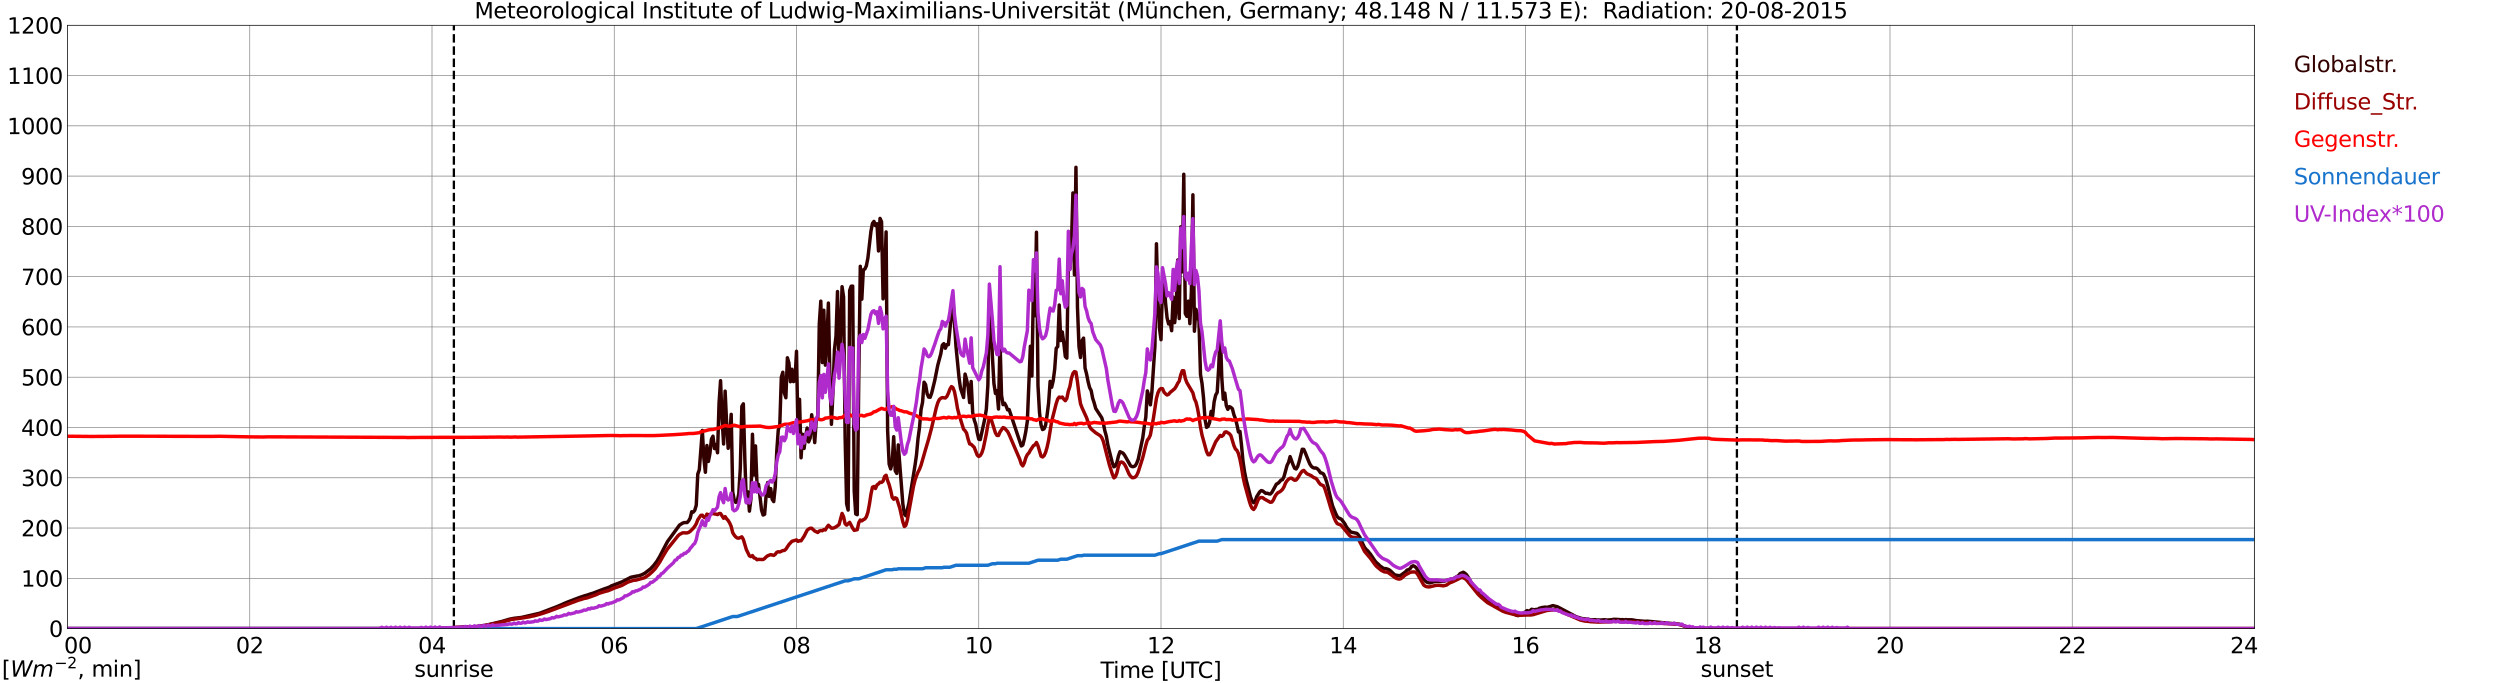 <?xml version="1.0" encoding="utf-8" standalone="no"?>
<!DOCTYPE svg PUBLIC "-//W3C//DTD SVG 1.1//EN"
  "http://www.w3.org/Graphics/SVG/1.1/DTD/svg11.dtd">
<svg xmlns:xlink="http://www.w3.org/1999/xlink" width="1085.4pt" height="296.64pt" viewBox="0 0 1085.4 296.64" xmlns="http://www.w3.org/2000/svg" version="1.1">
 <defs>
  <style type="text/css">*{stroke-linejoin: round; stroke-linecap: butt}</style>
 </defs>
 <g id="figure_1">
  <g id="patch_1">
   <path d="M 0 296.64 
L 1085.4 296.64 
L 1085.4 0 
L 0 0 
z
" style="fill: #ffffff"/>
  </g>
  <g id="axes_1">
   <g id="patch_2">
    <path d="M 29.306 272.909 
L 978.814 272.909 
L 978.814 10.976 
L 29.306 10.976 
z
" style="fill: #ffffff"/>
   </g>
   <g id="patch_3">
    <path d="M 978.814 272.909 
L 978.814 272.909 
L 978.814 10.976 
L 978.814 10.976 
z
" clip-path="url(#p30144490e6)" style="fill: #d3d3d3; opacity: 0.25; stroke: #d3d3d3; stroke-linejoin: miter"/>
   </g>
   <g id="matplotlib.axis_1">
    <g id="xtick_1">
     <g id="line2d_1">
      <path d="M 29.306 272.909 
L 29.306 10.976 
" clip-path="url(#p30144490e6)" style="fill: none; stroke: #808080; stroke-width: 0.3; stroke-linecap: square"/>
     </g>
     <g id="line2d_2"/>
     <g id="text_1">
      <!--    00 -->
      <g transform="translate(18.733 283.627) scale(0.095 -0.095)">
       <defs>
        <path id="DejaVuSans-20" transform="scale(0.016)"/>
        <path id="DejaVuSans-30" d="M 2034 4250 
Q 1547 4250 1301 3770 
Q 1056 3291 1056 2328 
Q 1056 1369 1301 889 
Q 1547 409 2034 409 
Q 2525 409 2770 889 
Q 3016 1369 3016 2328 
Q 3016 3291 2770 3770 
Q 2525 4250 2034 4250 
z
M 2034 4750 
Q 2819 4750 3233 4129 
Q 3647 3509 3647 2328 
Q 3647 1150 3233 529 
Q 2819 -91 2034 -91 
Q 1250 -91 836 529 
Q 422 1150 422 2328 
Q 422 3509 836 4129 
Q 1250 4750 2034 4750 
z
" transform="scale(0.016)"/>
       </defs>
       <use xlink:href="#DejaVuSans-20"/>
       <use xlink:href="#DejaVuSans-20" transform="translate(31.787 0)"/>
       <use xlink:href="#DejaVuSans-20" transform="translate(63.574 0)"/>
       <use xlink:href="#DejaVuSans-30" transform="translate(95.361 0)"/>
       <use xlink:href="#DejaVuSans-30" transform="translate(158.984 0)"/>
      </g>
     </g>
    </g>
    <g id="xtick_2">
     <g id="line2d_3">
      <path d="M 108.431 272.909 
L 108.431 10.976 
" clip-path="url(#p30144490e6)" style="fill: none; stroke: #808080; stroke-width: 0.3; stroke-linecap: square"/>
     </g>
     <g id="line2d_4"/>
     <g id="text_2">
      <!-- 02 -->
      <g transform="translate(102.387 283.627) scale(0.095 -0.095)">
       <defs>
        <path id="DejaVuSans-32" d="M 1228 531 
L 3431 531 
L 3431 0 
L 469 0 
L 469 531 
Q 828 903 1448 1529 
Q 2069 2156 2228 2338 
Q 2531 2678 2651 2914 
Q 2772 3150 2772 3378 
Q 2772 3750 2511 3984 
Q 2250 4219 1831 4219 
Q 1534 4219 1204 4116 
Q 875 4013 500 3803 
L 500 4441 
Q 881 4594 1212 4672 
Q 1544 4750 1819 4750 
Q 2544 4750 2975 4387 
Q 3406 4025 3406 3419 
Q 3406 3131 3298 2873 
Q 3191 2616 2906 2266 
Q 2828 2175 2409 1742 
Q 1991 1309 1228 531 
z
" transform="scale(0.016)"/>
       </defs>
       <use xlink:href="#DejaVuSans-30"/>
       <use xlink:href="#DejaVuSans-32" transform="translate(63.623 0)"/>
      </g>
     </g>
    </g>
    <g id="xtick_3">
     <g id="line2d_5">
      <path d="M 187.557 272.909 
L 187.557 10.976 
" clip-path="url(#p30144490e6)" style="fill: none; stroke: #808080; stroke-width: 0.3; stroke-linecap: square"/>
     </g>
     <g id="line2d_6"/>
     <g id="text_3">
      <!-- 04 -->
      <g transform="translate(181.513 283.627) scale(0.095 -0.095)">
       <defs>
        <path id="DejaVuSans-34" d="M 2419 4116 
L 825 1625 
L 2419 1625 
L 2419 4116 
z
M 2253 4666 
L 3047 4666 
L 3047 1625 
L 3713 1625 
L 3713 1100 
L 3047 1100 
L 3047 0 
L 2419 0 
L 2419 1100 
L 313 1100 
L 313 1709 
L 2253 4666 
z
" transform="scale(0.016)"/>
       </defs>
       <use xlink:href="#DejaVuSans-30"/>
       <use xlink:href="#DejaVuSans-34" transform="translate(63.623 0)"/>
      </g>
     </g>
    </g>
    <g id="xtick_4">
     <g id="line2d_7">
      <path d="M 266.683 272.909 
L 266.683 10.976 
" clip-path="url(#p30144490e6)" style="fill: none; stroke: #808080; stroke-width: 0.3; stroke-linecap: square"/>
     </g>
     <g id="line2d_8"/>
     <g id="text_4">
      <!-- 06 -->
      <g transform="translate(260.638 283.627) scale(0.095 -0.095)">
       <defs>
        <path id="DejaVuSans-36" d="M 2113 2584 
Q 1688 2584 1439 2293 
Q 1191 2003 1191 1497 
Q 1191 994 1439 701 
Q 1688 409 2113 409 
Q 2538 409 2786 701 
Q 3034 994 3034 1497 
Q 3034 2003 2786 2293 
Q 2538 2584 2113 2584 
z
M 3366 4563 
L 3366 3988 
Q 3128 4100 2886 4159 
Q 2644 4219 2406 4219 
Q 1781 4219 1451 3797 
Q 1122 3375 1075 2522 
Q 1259 2794 1537 2939 
Q 1816 3084 2150 3084 
Q 2853 3084 3261 2657 
Q 3669 2231 3669 1497 
Q 3669 778 3244 343 
Q 2819 -91 2113 -91 
Q 1303 -91 875 529 
Q 447 1150 447 2328 
Q 447 3434 972 4092 
Q 1497 4750 2381 4750 
Q 2619 4750 2861 4703 
Q 3103 4656 3366 4563 
z
" transform="scale(0.016)"/>
       </defs>
       <use xlink:href="#DejaVuSans-30"/>
       <use xlink:href="#DejaVuSans-36" transform="translate(63.623 0)"/>
      </g>
     </g>
    </g>
    <g id="xtick_5">
     <g id="line2d_9">
      <path d="M 345.808 272.909 
L 345.808 10.976 
" clip-path="url(#p30144490e6)" style="fill: none; stroke: #808080; stroke-width: 0.3; stroke-linecap: square"/>
     </g>
     <g id="line2d_10"/>
     <g id="text_5">
      <!-- 08 -->
      <g transform="translate(339.764 283.627) scale(0.095 -0.095)">
       <defs>
        <path id="DejaVuSans-38" d="M 2034 2216 
Q 1584 2216 1326 1975 
Q 1069 1734 1069 1313 
Q 1069 891 1326 650 
Q 1584 409 2034 409 
Q 2484 409 2743 651 
Q 3003 894 3003 1313 
Q 3003 1734 2745 1975 
Q 2488 2216 2034 2216 
z
M 1403 2484 
Q 997 2584 770 2862 
Q 544 3141 544 3541 
Q 544 4100 942 4425 
Q 1341 4750 2034 4750 
Q 2731 4750 3128 4425 
Q 3525 4100 3525 3541 
Q 3525 3141 3298 2862 
Q 3072 2584 2669 2484 
Q 3125 2378 3379 2068 
Q 3634 1759 3634 1313 
Q 3634 634 3220 271 
Q 2806 -91 2034 -91 
Q 1263 -91 848 271 
Q 434 634 434 1313 
Q 434 1759 690 2068 
Q 947 2378 1403 2484 
z
M 1172 3481 
Q 1172 3119 1398 2916 
Q 1625 2713 2034 2713 
Q 2441 2713 2670 2916 
Q 2900 3119 2900 3481 
Q 2900 3844 2670 4047 
Q 2441 4250 2034 4250 
Q 1625 4250 1398 4047 
Q 1172 3844 1172 3481 
z
" transform="scale(0.016)"/>
       </defs>
       <use xlink:href="#DejaVuSans-30"/>
       <use xlink:href="#DejaVuSans-38" transform="translate(63.623 0)"/>
      </g>
     </g>
    </g>
    <g id="xtick_6">
     <g id="line2d_11">
      <path d="M 424.934 272.909 
L 424.934 10.976 
" clip-path="url(#p30144490e6)" style="fill: none; stroke: #808080; stroke-width: 0.3; stroke-linecap: square"/>
     </g>
     <g id="line2d_12"/>
     <g id="text_6">
      <!-- 10 -->
      <g transform="translate(418.89 283.627) scale(0.095 -0.095)">
       <defs>
        <path id="DejaVuSans-31" d="M 794 531 
L 1825 531 
L 1825 4091 
L 703 3866 
L 703 4441 
L 1819 4666 
L 2450 4666 
L 2450 531 
L 3481 531 
L 3481 0 
L 794 0 
L 794 531 
z
" transform="scale(0.016)"/>
       </defs>
       <use xlink:href="#DejaVuSans-31"/>
       <use xlink:href="#DejaVuSans-30" transform="translate(63.623 0)"/>
      </g>
     </g>
    </g>
    <g id="xtick_7">
     <g id="line2d_13">
      <path d="M 504.06 272.909 
L 504.06 10.976 
" clip-path="url(#p30144490e6)" style="fill: none; stroke: #808080; stroke-width: 0.3; stroke-linecap: square"/>
     </g>
     <g id="line2d_14"/>
     <g id="text_7">
      <!-- 12 -->
      <g transform="translate(498.015 283.627) scale(0.095 -0.095)">
       <use xlink:href="#DejaVuSans-31"/>
       <use xlink:href="#DejaVuSans-32" transform="translate(63.623 0)"/>
      </g>
     </g>
    </g>
    <g id="xtick_8">
     <g id="line2d_15">
      <path d="M 583.185 272.909 
L 583.185 10.976 
" clip-path="url(#p30144490e6)" style="fill: none; stroke: #808080; stroke-width: 0.3; stroke-linecap: square"/>
     </g>
     <g id="line2d_16"/>
     <g id="text_8">
      <!-- 14 -->
      <g transform="translate(577.141 283.627) scale(0.095 -0.095)">
       <use xlink:href="#DejaVuSans-31"/>
       <use xlink:href="#DejaVuSans-34" transform="translate(63.623 0)"/>
      </g>
     </g>
    </g>
    <g id="xtick_9">
     <g id="line2d_17">
      <path d="M 662.311 272.909 
L 662.311 10.976 
" clip-path="url(#p30144490e6)" style="fill: none; stroke: #808080; stroke-width: 0.3; stroke-linecap: square"/>
     </g>
     <g id="line2d_18"/>
     <g id="text_9">
      <!-- 16 -->
      <g transform="translate(656.267 283.627) scale(0.095 -0.095)">
       <use xlink:href="#DejaVuSans-31"/>
       <use xlink:href="#DejaVuSans-36" transform="translate(63.623 0)"/>
      </g>
     </g>
    </g>
    <g id="xtick_10">
     <g id="line2d_19">
      <path d="M 741.437 272.909 
L 741.437 10.976 
" clip-path="url(#p30144490e6)" style="fill: none; stroke: #808080; stroke-width: 0.3; stroke-linecap: square"/>
     </g>
     <g id="line2d_20"/>
     <g id="text_10">
      <!-- 18 -->
      <g transform="translate(735.392 283.627) scale(0.095 -0.095)">
       <use xlink:href="#DejaVuSans-31"/>
       <use xlink:href="#DejaVuSans-38" transform="translate(63.623 0)"/>
      </g>
     </g>
    </g>
    <g id="xtick_11">
     <g id="line2d_21">
      <path d="M 820.562 272.909 
L 820.562 10.976 
" clip-path="url(#p30144490e6)" style="fill: none; stroke: #808080; stroke-width: 0.3; stroke-linecap: square"/>
     </g>
     <g id="line2d_22"/>
     <g id="text_11">
      <!-- 20 -->
      <g transform="translate(814.518 283.627) scale(0.095 -0.095)">
       <use xlink:href="#DejaVuSans-32"/>
       <use xlink:href="#DejaVuSans-30" transform="translate(63.623 0)"/>
      </g>
     </g>
    </g>
    <g id="xtick_12">
     <g id="line2d_23">
      <path d="M 899.688 272.909 
L 899.688 10.976 
" clip-path="url(#p30144490e6)" style="fill: none; stroke: #808080; stroke-width: 0.3; stroke-linecap: square"/>
     </g>
     <g id="line2d_24"/>
     <g id="text_12">
      <!-- 22 -->
      <g transform="translate(893.644 283.627) scale(0.095 -0.095)">
       <use xlink:href="#DejaVuSans-32"/>
       <use xlink:href="#DejaVuSans-32" transform="translate(63.623 0)"/>
      </g>
     </g>
    </g>
    <g id="xtick_13">
     <g id="line2d_25">
      <path d="M 978.814 272.909 
L 978.814 10.976 
" clip-path="url(#p30144490e6)" style="fill: none; stroke: #808080; stroke-width: 0.3; stroke-linecap: square"/>
     </g>
     <g id="line2d_26"/>
     <g id="text_13">
      <!-- 24    -->
      <g transform="translate(968.241 283.627) scale(0.095 -0.095)">
       <use xlink:href="#DejaVuSans-32"/>
       <use xlink:href="#DejaVuSans-34" transform="translate(63.623 0)"/>
       <use xlink:href="#DejaVuSans-20" transform="translate(127.246 0)"/>
       <use xlink:href="#DejaVuSans-20" transform="translate(159.033 0)"/>
       <use xlink:href="#DejaVuSans-20" transform="translate(190.82 0)"/>
      </g>
     </g>
    </g>
    <g id="text_14">
     <!-- Time [UTC] -->
     <g transform="translate(477.806 294.322) scale(0.095 -0.095)">
      <defs>
       <path id="DejaVuSans-54" d="M -19 4666 
L 3928 4666 
L 3928 4134 
L 2272 4134 
L 2272 0 
L 1638 0 
L 1638 4134 
L -19 4134 
L -19 4666 
z
" transform="scale(0.016)"/>
       <path id="DejaVuSans-69" d="M 603 3500 
L 1178 3500 
L 1178 0 
L 603 0 
L 603 3500 
z
M 603 4863 
L 1178 4863 
L 1178 4134 
L 603 4134 
L 603 4863 
z
" transform="scale(0.016)"/>
       <path id="DejaVuSans-6d" d="M 3328 2828 
Q 3544 3216 3844 3400 
Q 4144 3584 4550 3584 
Q 5097 3584 5394 3201 
Q 5691 2819 5691 2113 
L 5691 0 
L 5113 0 
L 5113 2094 
Q 5113 2597 4934 2840 
Q 4756 3084 4391 3084 
Q 3944 3084 3684 2787 
Q 3425 2491 3425 1978 
L 3425 0 
L 2847 0 
L 2847 2094 
Q 2847 2600 2669 2842 
Q 2491 3084 2119 3084 
Q 1678 3084 1418 2786 
Q 1159 2488 1159 1978 
L 1159 0 
L 581 0 
L 581 3500 
L 1159 3500 
L 1159 2956 
Q 1356 3278 1631 3431 
Q 1906 3584 2284 3584 
Q 2666 3584 2933 3390 
Q 3200 3197 3328 2828 
z
" transform="scale(0.016)"/>
       <path id="DejaVuSans-65" d="M 3597 1894 
L 3597 1613 
L 953 1613 
Q 991 1019 1311 708 
Q 1631 397 2203 397 
Q 2534 397 2845 478 
Q 3156 559 3463 722 
L 3463 178 
Q 3153 47 2828 -22 
Q 2503 -91 2169 -91 
Q 1331 -91 842 396 
Q 353 884 353 1716 
Q 353 2575 817 3079 
Q 1281 3584 2069 3584 
Q 2775 3584 3186 3129 
Q 3597 2675 3597 1894 
z
M 3022 2063 
Q 3016 2534 2758 2815 
Q 2500 3097 2075 3097 
Q 1594 3097 1305 2825 
Q 1016 2553 972 2059 
L 3022 2063 
z
" transform="scale(0.016)"/>
       <path id="DejaVuSans-5b" d="M 550 4863 
L 1875 4863 
L 1875 4416 
L 1125 4416 
L 1125 -397 
L 1875 -397 
L 1875 -844 
L 550 -844 
L 550 4863 
z
" transform="scale(0.016)"/>
       <path id="DejaVuSans-55" d="M 556 4666 
L 1191 4666 
L 1191 1831 
Q 1191 1081 1462 751 
Q 1734 422 2344 422 
Q 2950 422 3222 751 
Q 3494 1081 3494 1831 
L 3494 4666 
L 4128 4666 
L 4128 1753 
Q 4128 841 3676 375 
Q 3225 -91 2344 -91 
Q 1459 -91 1007 375 
Q 556 841 556 1753 
L 556 4666 
z
" transform="scale(0.016)"/>
       <path id="DejaVuSans-43" d="M 4122 4306 
L 4122 3641 
Q 3803 3938 3442 4084 
Q 3081 4231 2675 4231 
Q 1875 4231 1450 3742 
Q 1025 3253 1025 2328 
Q 1025 1406 1450 917 
Q 1875 428 2675 428 
Q 3081 428 3442 575 
Q 3803 722 4122 1019 
L 4122 359 
Q 3791 134 3420 21 
Q 3050 -91 2638 -91 
Q 1578 -91 968 557 
Q 359 1206 359 2328 
Q 359 3453 968 4101 
Q 1578 4750 2638 4750 
Q 3056 4750 3426 4639 
Q 3797 4528 4122 4306 
z
" transform="scale(0.016)"/>
       <path id="DejaVuSans-5d" d="M 1947 4863 
L 1947 -844 
L 622 -844 
L 622 -397 
L 1369 -397 
L 1369 4416 
L 622 4416 
L 622 4863 
L 1947 4863 
z
" transform="scale(0.016)"/>
      </defs>
      <use xlink:href="#DejaVuSans-54"/>
      <use xlink:href="#DejaVuSans-69" transform="translate(57.959 0)"/>
      <use xlink:href="#DejaVuSans-6d" transform="translate(85.742 0)"/>
      <use xlink:href="#DejaVuSans-65" transform="translate(183.154 0)"/>
      <use xlink:href="#DejaVuSans-20" transform="translate(244.678 0)"/>
      <use xlink:href="#DejaVuSans-5b" transform="translate(276.465 0)"/>
      <use xlink:href="#DejaVuSans-55" transform="translate(315.479 0)"/>
      <use xlink:href="#DejaVuSans-54" transform="translate(388.672 0)"/>
      <use xlink:href="#DejaVuSans-43" transform="translate(443.881 0)"/>
      <use xlink:href="#DejaVuSans-5d" transform="translate(513.705 0)"/>
     </g>
    </g>
   </g>
   <g id="matplotlib.axis_2">
    <g id="ytick_1">
     <g id="line2d_27">
      <path d="M 29.306 272.909 
L 978.814 272.909 
" clip-path="url(#p30144490e6)" style="fill: none; stroke: #808080; stroke-width: 0.3; stroke-linecap: square"/>
     </g>
     <g id="line2d_28"/>
     <g id="text_15">
      <!-- 0 -->
      <g transform="translate(21.261 276.518) scale(0.095 -0.095)">
       <use xlink:href="#DejaVuSans-30"/>
      </g>
     </g>
    </g>
    <g id="ytick_2">
     <g id="line2d_29">
      <path d="M 29.306 251.081 
L 978.814 251.081 
" clip-path="url(#p30144490e6)" style="fill: none; stroke: #808080; stroke-width: 0.3; stroke-linecap: square"/>
     </g>
     <g id="line2d_30"/>
     <g id="text_16">
      <!-- 100 -->
      <g transform="translate(9.173 254.69) scale(0.095 -0.095)">
       <use xlink:href="#DejaVuSans-31"/>
       <use xlink:href="#DejaVuSans-30" transform="translate(63.623 0)"/>
       <use xlink:href="#DejaVuSans-30" transform="translate(127.246 0)"/>
      </g>
     </g>
    </g>
    <g id="ytick_3">
     <g id="line2d_31">
      <path d="M 29.306 229.253 
L 978.814 229.253 
" clip-path="url(#p30144490e6)" style="fill: none; stroke: #808080; stroke-width: 0.3; stroke-linecap: square"/>
     </g>
     <g id="line2d_32"/>
     <g id="text_17">
      <!-- 200 -->
      <g transform="translate(9.173 232.863) scale(0.095 -0.095)">
       <use xlink:href="#DejaVuSans-32"/>
       <use xlink:href="#DejaVuSans-30" transform="translate(63.623 0)"/>
       <use xlink:href="#DejaVuSans-30" transform="translate(127.246 0)"/>
      </g>
     </g>
    </g>
    <g id="ytick_4">
     <g id="line2d_33">
      <path d="M 29.306 207.426 
L 978.814 207.426 
" clip-path="url(#p30144490e6)" style="fill: none; stroke: #808080; stroke-width: 0.3; stroke-linecap: square"/>
     </g>
     <g id="line2d_34"/>
     <g id="text_18">
      <!-- 300 -->
      <g transform="translate(9.173 211.035) scale(0.095 -0.095)">
       <defs>
        <path id="DejaVuSans-33" d="M 2597 2516 
Q 3050 2419 3304 2112 
Q 3559 1806 3559 1356 
Q 3559 666 3084 287 
Q 2609 -91 1734 -91 
Q 1441 -91 1130 -33 
Q 819 25 488 141 
L 488 750 
Q 750 597 1062 519 
Q 1375 441 1716 441 
Q 2309 441 2620 675 
Q 2931 909 2931 1356 
Q 2931 1769 2642 2001 
Q 2353 2234 1838 2234 
L 1294 2234 
L 1294 2753 
L 1863 2753 
Q 2328 2753 2575 2939 
Q 2822 3125 2822 3475 
Q 2822 3834 2567 4026 
Q 2313 4219 1838 4219 
Q 1578 4219 1281 4162 
Q 984 4106 628 3988 
L 628 4550 
Q 988 4650 1302 4700 
Q 1616 4750 1894 4750 
Q 2613 4750 3031 4423 
Q 3450 4097 3450 3541 
Q 3450 3153 3228 2886 
Q 3006 2619 2597 2516 
z
" transform="scale(0.016)"/>
       </defs>
       <use xlink:href="#DejaVuSans-33"/>
       <use xlink:href="#DejaVuSans-30" transform="translate(63.623 0)"/>
       <use xlink:href="#DejaVuSans-30" transform="translate(127.246 0)"/>
      </g>
     </g>
    </g>
    <g id="ytick_5">
     <g id="line2d_35">
      <path d="M 29.306 185.598 
L 978.814 185.598 
" clip-path="url(#p30144490e6)" style="fill: none; stroke: #808080; stroke-width: 0.3; stroke-linecap: square"/>
     </g>
     <g id="line2d_36"/>
     <g id="text_19">
      <!-- 400 -->
      <g transform="translate(9.173 189.207) scale(0.095 -0.095)">
       <use xlink:href="#DejaVuSans-34"/>
       <use xlink:href="#DejaVuSans-30" transform="translate(63.623 0)"/>
       <use xlink:href="#DejaVuSans-30" transform="translate(127.246 0)"/>
      </g>
     </g>
    </g>
    <g id="ytick_6">
     <g id="line2d_37">
      <path d="M 29.306 163.77 
L 978.814 163.77 
" clip-path="url(#p30144490e6)" style="fill: none; stroke: #808080; stroke-width: 0.3; stroke-linecap: square"/>
     </g>
     <g id="line2d_38"/>
     <g id="text_20">
      <!-- 500 -->
      <g transform="translate(9.173 167.379) scale(0.095 -0.095)">
       <defs>
        <path id="DejaVuSans-35" d="M 691 4666 
L 3169 4666 
L 3169 4134 
L 1269 4134 
L 1269 2991 
Q 1406 3038 1543 3061 
Q 1681 3084 1819 3084 
Q 2600 3084 3056 2656 
Q 3513 2228 3513 1497 
Q 3513 744 3044 326 
Q 2575 -91 1722 -91 
Q 1428 -91 1123 -41 
Q 819 9 494 109 
L 494 744 
Q 775 591 1075 516 
Q 1375 441 1709 441 
Q 2250 441 2565 725 
Q 2881 1009 2881 1497 
Q 2881 1984 2565 2268 
Q 2250 2553 1709 2553 
Q 1456 2553 1204 2497 
Q 953 2441 691 2322 
L 691 4666 
z
" transform="scale(0.016)"/>
       </defs>
       <use xlink:href="#DejaVuSans-35"/>
       <use xlink:href="#DejaVuSans-30" transform="translate(63.623 0)"/>
       <use xlink:href="#DejaVuSans-30" transform="translate(127.246 0)"/>
      </g>
     </g>
    </g>
    <g id="ytick_7">
     <g id="line2d_39">
      <path d="M 29.306 141.942 
L 978.814 141.942 
" clip-path="url(#p30144490e6)" style="fill: none; stroke: #808080; stroke-width: 0.3; stroke-linecap: square"/>
     </g>
     <g id="line2d_40"/>
     <g id="text_21">
      <!-- 600 -->
      <g transform="translate(9.173 145.551) scale(0.095 -0.095)">
       <use xlink:href="#DejaVuSans-36"/>
       <use xlink:href="#DejaVuSans-30" transform="translate(63.623 0)"/>
       <use xlink:href="#DejaVuSans-30" transform="translate(127.246 0)"/>
      </g>
     </g>
    </g>
    <g id="ytick_8">
     <g id="line2d_41">
      <path d="M 29.306 120.114 
L 978.814 120.114 
" clip-path="url(#p30144490e6)" style="fill: none; stroke: #808080; stroke-width: 0.3; stroke-linecap: square"/>
     </g>
     <g id="line2d_42"/>
     <g id="text_22">
      <!-- 700 -->
      <g transform="translate(9.173 123.724) scale(0.095 -0.095)">
       <defs>
        <path id="DejaVuSans-37" d="M 525 4666 
L 3525 4666 
L 3525 4397 
L 1831 0 
L 1172 0 
L 2766 4134 
L 525 4134 
L 525 4666 
z
" transform="scale(0.016)"/>
       </defs>
       <use xlink:href="#DejaVuSans-37"/>
       <use xlink:href="#DejaVuSans-30" transform="translate(63.623 0)"/>
       <use xlink:href="#DejaVuSans-30" transform="translate(127.246 0)"/>
      </g>
     </g>
    </g>
    <g id="ytick_9">
     <g id="line2d_43">
      <path d="M 29.306 98.287 
L 978.814 98.287 
" clip-path="url(#p30144490e6)" style="fill: none; stroke: #808080; stroke-width: 0.3; stroke-linecap: square"/>
     </g>
     <g id="line2d_44"/>
     <g id="text_23">
      <!-- 800 -->
      <g transform="translate(9.173 101.896) scale(0.095 -0.095)">
       <use xlink:href="#DejaVuSans-38"/>
       <use xlink:href="#DejaVuSans-30" transform="translate(63.623 0)"/>
       <use xlink:href="#DejaVuSans-30" transform="translate(127.246 0)"/>
      </g>
     </g>
    </g>
    <g id="ytick_10">
     <g id="line2d_45">
      <path d="M 29.306 76.459 
L 978.814 76.459 
" clip-path="url(#p30144490e6)" style="fill: none; stroke: #808080; stroke-width: 0.3; stroke-linecap: square"/>
     </g>
     <g id="line2d_46"/>
     <g id="text_24">
      <!-- 900 -->
      <g transform="translate(9.173 80.068) scale(0.095 -0.095)">
       <defs>
        <path id="DejaVuSans-39" d="M 703 97 
L 703 672 
Q 941 559 1184 500 
Q 1428 441 1663 441 
Q 2288 441 2617 861 
Q 2947 1281 2994 2138 
Q 2813 1869 2534 1725 
Q 2256 1581 1919 1581 
Q 1219 1581 811 2004 
Q 403 2428 403 3163 
Q 403 3881 828 4315 
Q 1253 4750 1959 4750 
Q 2769 4750 3195 4129 
Q 3622 3509 3622 2328 
Q 3622 1225 3098 567 
Q 2575 -91 1691 -91 
Q 1453 -91 1209 -44 
Q 966 3 703 97 
z
M 1959 2075 
Q 2384 2075 2632 2365 
Q 2881 2656 2881 3163 
Q 2881 3666 2632 3958 
Q 2384 4250 1959 4250 
Q 1534 4250 1286 3958 
Q 1038 3666 1038 3163 
Q 1038 2656 1286 2365 
Q 1534 2075 1959 2075 
z
" transform="scale(0.016)"/>
       </defs>
       <use xlink:href="#DejaVuSans-39"/>
       <use xlink:href="#DejaVuSans-30" transform="translate(63.623 0)"/>
       <use xlink:href="#DejaVuSans-30" transform="translate(127.246 0)"/>
      </g>
     </g>
    </g>
    <g id="ytick_11">
     <g id="line2d_47">
      <path d="M 29.306 54.631 
L 978.814 54.631 
" clip-path="url(#p30144490e6)" style="fill: none; stroke: #808080; stroke-width: 0.3; stroke-linecap: square"/>
     </g>
     <g id="line2d_48"/>
     <g id="text_25">
      <!-- 1000 -->
      <g transform="translate(3.128 58.24) scale(0.095 -0.095)">
       <use xlink:href="#DejaVuSans-31"/>
       <use xlink:href="#DejaVuSans-30" transform="translate(63.623 0)"/>
       <use xlink:href="#DejaVuSans-30" transform="translate(127.246 0)"/>
       <use xlink:href="#DejaVuSans-30" transform="translate(190.869 0)"/>
      </g>
     </g>
    </g>
    <g id="ytick_12">
     <g id="line2d_49">
      <path d="M 29.306 32.803 
L 978.814 32.803 
" clip-path="url(#p30144490e6)" style="fill: none; stroke: #808080; stroke-width: 0.3; stroke-linecap: square"/>
     </g>
     <g id="line2d_50"/>
     <g id="text_26">
      <!-- 1100 -->
      <g transform="translate(3.128 36.413) scale(0.095 -0.095)">
       <use xlink:href="#DejaVuSans-31"/>
       <use xlink:href="#DejaVuSans-31" transform="translate(63.623 0)"/>
       <use xlink:href="#DejaVuSans-30" transform="translate(127.246 0)"/>
       <use xlink:href="#DejaVuSans-30" transform="translate(190.869 0)"/>
      </g>
     </g>
    </g>
    <g id="ytick_13">
     <g id="line2d_51">
      <path d="M 29.306 10.976 
L 978.814 10.976 
" clip-path="url(#p30144490e6)" style="fill: none; stroke: #808080; stroke-width: 0.3; stroke-linecap: square"/>
     </g>
     <g id="line2d_52"/>
     <g id="text_27">
      <!-- 1200 -->
      <g transform="translate(3.128 14.585) scale(0.095 -0.095)">
       <use xlink:href="#DejaVuSans-31"/>
       <use xlink:href="#DejaVuSans-32" transform="translate(63.623 0)"/>
       <use xlink:href="#DejaVuSans-30" transform="translate(127.246 0)"/>
       <use xlink:href="#DejaVuSans-30" transform="translate(190.869 0)"/>
      </g>
     </g>
    </g>
   </g>
   <g id="line2d_53">
    <path d="M 197.052 272.909 
L 197.052 10.976 
" clip-path="url(#p30144490e6)" style="fill: none; stroke-dasharray: 3.7,1.6; stroke-dashoffset: 0; stroke: #000000"/>
   </g>
   <g id="line2d_54">
    <path d="M 754.097 272.909 
L 754.097 10.976 
" clip-path="url(#p30144490e6)" style="fill: none; stroke-dasharray: 3.7,1.6; stroke-dashoffset: 0; stroke: #000000"/>
   </g>
   <g id="line2d_55">
    <path d="M 29.306 272.909 
L 189.535 272.909 
L 190.854 272.769 
L 194.81 272.71 
L 201.404 272.206 
L 206.02 272.147 
L 208.657 271.82 
L 211.295 271.376 
L 217.889 269.807 
L 221.186 268.829 
L 223.164 268.445 
L 226.461 268.059 
L 234.373 266.223 
L 240.308 263.942 
L 241.626 263.44 
L 243.604 262.61 
L 244.923 262.017 
L 246.242 261.454 
L 251.517 259.441 
L 254.155 258.553 
L 254.814 258.404 
L 256.133 257.931 
L 257.451 257.544 
L 262.067 255.767 
L 264.045 255.086 
L 264.705 254.82 
L 265.364 254.405 
L 269.98 252.659 
L 273.936 250.614 
L 276.573 250.081 
L 277.233 250.022 
L 278.552 249.577 
L 279.87 248.927 
L 281.849 247.416 
L 282.508 246.884 
L 283.827 245.46 
L 285.145 243.743 
L 286.464 241.523 
L 288.442 237.703 
L 289.761 235.184 
L 295.036 227.957 
L 296.355 227.129 
L 297.014 226.892 
L 298.333 226.861 
L 298.992 226.121 
L 299.652 224.936 
L 300.311 222.183 
L 300.971 222.36 
L 301.63 221.561 
L 302.289 219.339 
L 302.949 205.775 
L 303.608 203.968 
L 304.927 186.879 
L 305.586 198.904 
L 306.246 205.033 
L 306.905 193.425 
L 307.564 200.325 
L 308.224 196.861 
L 308.883 190.612 
L 309.543 189.367 
L 310.202 194.757 
L 310.861 192.98 
L 311.521 196.564 
L 312.18 174.972 
L 312.839 165.287 
L 313.499 181.963 
L 314.158 192.773 
L 314.818 169.818 
L 315.477 183.828 
L 316.136 194.639 
L 316.796 189.396 
L 317.455 179.89 
L 318.114 213.535 
L 318.774 217.117 
L 319.433 218.125 
L 320.093 217.591 
L 320.752 214.334 
L 321.411 203.256 
L 322.071 176.454 
L 322.73 175.328 
L 323.39 199.762 
L 324.049 218.125 
L 324.708 213.535 
L 325.368 221.915 
L 326.027 216.526 
L 326.686 188.538 
L 327.346 206.249 
L 328.005 193.602 
L 328.665 210.217 
L 329.324 210.276 
L 330.643 221.531 
L 331.302 223.604 
L 331.961 223.279 
L 332.621 215.133 
L 333.28 209.506 
L 333.94 215.519 
L 334.599 212.112 
L 335.258 216.792 
L 335.918 217.77 
L 336.577 211.403 
L 337.236 196.001 
L 337.896 186.613 
L 338.555 184.509 
L 339.215 163.807 
L 339.874 161.616 
L 340.533 170.589 
L 341.193 172.693 
L 341.852 155.336 
L 342.512 157.558 
L 343.171 165.732 
L 343.83 160.312 
L 344.49 165.673 
L 345.149 165.259 
L 345.808 152.522 
L 346.468 188.922 
L 347.127 173.374 
L 347.787 198.756 
L 348.446 188.538 
L 349.105 194.698 
L 349.765 189.516 
L 350.424 185.842 
L 351.083 191.854 
L 351.743 190.197 
L 352.402 180.067 
L 353.062 185.31 
L 353.721 192.15 
L 354.38 182.348 
L 355.04 181.518 
L 355.699 140.646 
L 356.359 130.756 
L 357.018 157.409 
L 357.677 134.693 
L 358.337 158.536 
L 358.996 147.873 
L 359.655 131.585 
L 360.315 164.281 
L 360.974 184.214 
L 361.634 170.056 
L 362.293 151.695 
L 362.952 145.919 
L 363.612 126.578 
L 364.271 160.579 
L 364.93 145.267 
L 365.59 124.476 
L 366.249 128.918 
L 366.909 189.634 
L 367.568 218.689 
L 368.227 221.441 
L 368.887 126.135 
L 369.546 124.268 
L 370.206 124.209 
L 370.865 213.179 
L 371.524 223.131 
L 372.184 223.456 
L 372.843 164.191 
L 373.502 115.62 
L 374.162 129.895 
L 374.821 117.161 
L 375.481 116.805 
L 376.14 115.413 
L 376.799 112.067 
L 378.118 100.456 
L 378.777 97.021 
L 379.437 96.132 
L 380.096 97.94 
L 380.756 97.139 
L 381.415 108.956 
L 382.074 94.829 
L 382.734 96.281 
L 383.393 129.747 
L 384.053 121.158 
L 384.712 100.694 
L 385.371 186.997 
L 386.031 201.48 
L 386.69 203.584 
L 387.349 200.77 
L 388.009 189.603 
L 388.668 204.352 
L 389.328 205.537 
L 389.987 193.157 
L 391.965 218.658 
L 392.624 223.159 
L 393.284 223.929 
L 394.603 218.54 
L 397.24 202.161 
L 397.899 197.542 
L 398.559 190.463 
L 399.218 185.576 
L 399.878 177.847 
L 400.537 174.647 
L 401.196 165.94 
L 401.856 166.976 
L 402.515 170.914 
L 403.175 172.396 
L 403.834 172.486 
L 404.493 170.678 
L 405.812 165.259 
L 407.131 158.625 
L 408.45 153.648 
L 409.109 149.857 
L 409.768 149.207 
L 410.428 151.191 
L 411.087 149.621 
L 411.746 149.65 
L 413.725 130.192 
L 415.043 150.331 
L 416.362 163.925 
L 417.022 168.635 
L 418.34 172.573 
L 419 162.414 
L 419.659 164.844 
L 420.318 167.983 
L 420.978 174.765 
L 421.637 165.614 
L 422.297 179.119 
L 422.956 182.289 
L 423.615 184.214 
L 424.275 187.826 
L 424.934 190.671 
L 425.593 190.847 
L 427.572 181.726 
L 428.231 177.639 
L 428.89 167.273 
L 429.55 130.4 
L 430.209 140.707 
L 430.869 155.011 
L 431.528 166.562 
L 432.187 170.827 
L 432.847 169.642 
L 433.506 177.578 
L 434.165 147.903 
L 434.825 171.597 
L 435.484 175.684 
L 436.144 175.061 
L 436.803 176.247 
L 437.462 177.965 
L 438.122 177.816 
L 443.397 193.624 
L 444.056 193.209 
L 444.716 190.603 
L 445.375 187.226 
L 446.034 182.874 
L 447.353 150.324 
L 448.012 163.266 
L 448.672 124.943 
L 449.331 137.086 
L 449.991 100.834 
L 450.65 167.441 
L 451.309 179.082 
L 451.969 184.471 
L 452.628 186.486 
L 453.287 186.189 
L 453.947 184.62 
L 454.606 180.178 
L 455.266 174.935 
L 455.925 165.577 
L 456.584 168.125 
L 457.244 165.398 
L 457.903 160.304 
L 458.563 151.182 
L 459.222 150.473 
L 459.881 132.436 
L 460.541 147.866 
L 461.2 144.134 
L 461.859 148.931 
L 462.519 154.797 
L 463.178 155.478 
L 463.838 112.859 
L 464.497 116.738 
L 465.156 107.201 
L 465.816 83.773 
L 466.475 119.316 
L 467.134 72.639 
L 467.794 133.384 
L 468.453 150.501 
L 469.113 155.211 
L 469.772 147.925 
L 470.431 146.799 
L 471.091 159.83 
L 471.75 162.377 
L 472.409 165.695 
L 473.069 168.301 
L 473.728 169.546 
L 474.388 172.892 
L 475.047 174.907 
L 475.706 177.334 
L 478.344 181.392 
L 479.003 183.703 
L 479.663 186.99 
L 480.322 189.359 
L 480.981 193.181 
L 482.3 198.481 
L 482.96 201.058 
L 483.619 202.656 
L 484.278 202.272 
L 484.938 200.672 
L 485.597 197.92 
L 486.256 196.112 
L 487.575 196.734 
L 488.235 197.592 
L 490.872 202.244 
L 491.532 202.597 
L 492.191 202.569 
L 492.85 202.244 
L 493.51 201.117 
L 494.169 199.399 
L 496.147 190.04 
L 496.807 185.094 
L 497.466 181.097 
L 498.125 169.722 
L 498.785 171.914 
L 499.444 175.764 
L 500.103 170.196 
L 501.422 150.086 
L 502.082 105.839 
L 502.741 131.103 
L 503.4 142.564 
L 504.06 147.48 
L 504.719 123.64 
L 505.379 122.009 
L 506.038 131.428 
L 506.697 137.974 
L 507.357 140.639 
L 508.016 139.661 
L 508.675 143.571 
L 509.335 128.939 
L 509.994 140.076 
L 510.654 133.65 
L 511.313 112.887 
L 511.972 138.299 
L 512.632 98.494 
L 513.291 118.041 
L 513.95 75.66 
L 514.61 136.138 
L 515.269 137.352 
L 515.929 130.747 
L 516.588 140.521 
L 517.247 126.72 
L 517.907 84.575 
L 518.566 143.809 
L 519.226 134.272 
L 519.885 136.463 
L 520.544 139.425 
L 521.204 162.585 
L 521.863 166.435 
L 522.522 172.774 
L 523.182 182.132 
L 523.841 185.539 
L 524.501 185.124 
L 525.16 183.376 
L 525.819 178.609 
L 526.479 180.534 
L 527.138 174.374 
L 527.797 171.53 
L 528.457 170.345 
L 529.116 159.476 
L 529.776 142.8 
L 530.435 163.681 
L 531.094 173.337 
L 531.754 170.67 
L 532.413 176.092 
L 533.073 177.72 
L 533.732 176.535 
L 534.391 176.86 
L 535.051 177.454 
L 535.71 180.06 
L 536.369 181.778 
L 537.029 184.384 
L 537.688 187.554 
L 538.348 187.316 
L 539.007 193.299 
L 539.666 200.318 
L 540.326 204.819 
L 540.985 208.137 
L 542.963 215.866 
L 543.623 217.466 
L 544.282 218.265 
L 544.941 217.525 
L 545.601 215.659 
L 546.919 213.557 
L 547.579 212.994 
L 548.238 213.171 
L 549.557 214.207 
L 550.216 214.118 
L 550.876 214.415 
L 551.535 214.474 
L 552.195 213.793 
L 554.173 210.18 
L 554.832 209.855 
L 555.491 209.233 
L 556.151 208.432 
L 556.81 208.255 
L 557.47 206.921 
L 558.788 202.065 
L 559.448 200.733 
L 560.107 198.245 
L 561.426 201.857 
L 562.085 203.309 
L 562.745 203.606 
L 563.404 202.538 
L 564.063 200.347 
L 565.382 195.045 
L 566.042 195.104 
L 566.701 196.555 
L 568.02 199.904 
L 568.679 201.443 
L 569.338 202.449 
L 569.998 202.984 
L 570.657 203.219 
L 571.317 203.16 
L 571.976 203.547 
L 572.635 204.256 
L 573.295 205.265 
L 573.954 205.411 
L 574.613 205.797 
L 575.273 207.218 
L 575.932 209.084 
L 576.592 211.483 
L 577.91 217.169 
L 578.57 219.686 
L 579.889 222.886 
L 580.548 224.248 
L 581.207 224.929 
L 581.867 225.167 
L 582.526 225.582 
L 583.845 227.359 
L 584.504 228.631 
L 585.164 229.579 
L 586.482 231.002 
L 589.12 231.563 
L 589.779 232.305 
L 590.439 233.311 
L 591.757 236.332 
L 592.417 237.635 
L 593.076 238.493 
L 593.736 239.056 
L 595.054 240.684 
L 597.032 243.647 
L 597.692 244.358 
L 598.351 244.891 
L 599.011 245.602 
L 600.329 246.55 
L 600.989 246.875 
L 601.648 246.846 
L 602.967 247.29 
L 603.626 247.763 
L 604.945 249.038 
L 605.604 249.629 
L 607.582 249.955 
L 608.242 249.719 
L 610.22 248.267 
L 610.879 247.497 
L 611.539 247.32 
L 612.198 246.905 
L 612.858 245.958 
L 613.517 245.631 
L 614.176 245.899 
L 614.836 246.46 
L 616.154 248.475 
L 617.473 250.636 
L 618.792 252.236 
L 619.451 252.74 
L 620.111 252.976 
L 620.77 253.065 
L 622.089 252.681 
L 623.408 252.415 
L 626.705 252.415 
L 630.001 251.437 
L 630.661 251.347 
L 631.98 250.725 
L 633.298 249.808 
L 633.958 248.979 
L 634.617 248.772 
L 635.276 248.444 
L 635.936 248.831 
L 636.595 249.394 
L 637.255 250.311 
L 639.233 253.777 
L 640.552 255.582 
L 644.508 259.522 
L 647.145 261.447 
L 649.123 262.543 
L 650.442 263.669 
L 651.102 263.905 
L 651.761 264.409 
L 653.739 265.267 
L 654.399 265.356 
L 656.377 266.275 
L 657.695 266.718 
L 658.355 267.105 
L 659.014 267.282 
L 659.674 267.133 
L 662.311 265.653 
L 662.97 265.09 
L 663.63 265.326 
L 664.289 265.118 
L 664.949 264.527 
L 666.267 264.765 
L 666.927 264.557 
L 667.586 264.616 
L 668.246 264.112 
L 669.564 263.756 
L 670.883 263.58 
L 671.542 263.697 
L 672.861 263.372 
L 674.18 262.927 
L 676.158 263.431 
L 684.73 267.963 
L 685.389 268.08 
L 686.708 268.526 
L 688.027 268.674 
L 688.686 268.823 
L 689.346 268.792 
L 690.664 269.117 
L 692.643 269.03 
L 693.302 269.237 
L 693.961 269.117 
L 694.621 269.207 
L 696.599 269.058 
L 697.918 269.207 
L 699.896 269.03 
L 700.555 268.882 
L 701.874 268.91 
L 703.193 268.999 
L 703.852 269.058 
L 704.511 268.999 
L 705.171 269.148 
L 705.83 268.999 
L 706.49 269.089 
L 708.468 269.089 
L 710.446 269.443 
L 714.402 269.77 
L 715.062 269.68 
L 728.909 270.984 
L 729.568 271.132 
L 732.865 272.376 
L 736.821 272.85 
L 737.48 272.76 
L 738.799 272.85 
L 740.777 272.909 
L 741.437 272.732 
L 742.096 272.909 
L 742.756 272.819 
L 744.074 272.909 
L 978.154 272.909 
L 978.154 272.909 
" clip-path="url(#p30144490e6)" style="fill: none; stroke: #330000; stroke-width: 1.5; stroke-linecap: square"/>
   </g>
   <g id="line2d_56">
    <path d="M 29.306 272.909 
L 189.535 272.909 
L 190.195 272.782 
L 194.151 272.741 
L 195.47 272.656 
L 196.129 272.614 
L 196.788 272.446 
L 198.767 272.363 
L 199.426 272.405 
L 200.745 272.319 
L 202.723 272.237 
L 204.701 272.319 
L 208.657 271.859 
L 209.317 271.859 
L 217.229 270.263 
L 221.186 269.213 
L 221.845 268.962 
L 227.779 268.166 
L 229.098 267.912 
L 229.757 267.829 
L 231.076 267.493 
L 231.736 267.408 
L 233.714 266.863 
L 235.692 266.275 
L 238.329 265.394 
L 239.648 264.891 
L 251.517 260.441 
L 252.176 260.314 
L 253.495 259.854 
L 254.814 259.603 
L 256.792 258.93 
L 258.77 258.217 
L 260.089 257.586 
L 262.726 256.789 
L 264.045 256.453 
L 265.364 255.907 
L 266.683 255.32 
L 269.98 254.187 
L 272.617 252.718 
L 275.255 251.878 
L 275.914 251.919 
L 279.87 250.828 
L 281.849 249.444 
L 283.167 248.267 
L 284.486 246.884 
L 286.464 243.987 
L 287.783 241.636 
L 289.102 239.412 
L 289.761 238.362 
L 294.377 232.61 
L 295.036 232.023 
L 296.355 231.351 
L 297.014 231.309 
L 297.674 231.392 
L 298.333 231.351 
L 298.992 231.141 
L 299.652 230.681 
L 300.971 229.378 
L 301.63 228.498 
L 302.289 227.407 
L 302.949 225.684 
L 304.267 223.753 
L 304.927 223.67 
L 305.586 224.552 
L 306.246 224.803 
L 306.905 223.207 
L 307.564 223.543 
L 308.883 223.083 
L 309.543 222.914 
L 310.202 223.124 
L 310.861 223.207 
L 311.521 223.419 
L 312.18 222.956 
L 312.839 222.956 
L 314.158 225.012 
L 314.818 224.298 
L 315.477 225.265 
L 316.136 225.979 
L 316.796 227.071 
L 317.455 228.581 
L 318.114 231.268 
L 318.774 232.318 
L 319.433 233.115 
L 320.093 233.575 
L 320.752 233.66 
L 322.071 233.073 
L 322.73 234.206 
L 324.049 238.654 
L 325.368 241.341 
L 326.027 241.636 
L 326.686 241.215 
L 327.346 242.223 
L 328.005 242.391 
L 328.665 243.02 
L 329.324 242.852 
L 331.302 242.937 
L 331.961 242.474 
L 332.621 241.804 
L 333.28 241.3 
L 334.599 240.796 
L 335.918 241.132 
L 336.577 240.669 
L 337.236 239.79 
L 337.896 239.536 
L 338.555 239.663 
L 339.874 239.032 
L 340.533 238.991 
L 341.193 238.445 
L 342.512 236.43 
L 343.83 235.003 
L 345.808 234.416 
L 346.468 235.046 
L 347.127 234.752 
L 347.787 234.793 
L 349.105 232.82 
L 350.424 230.218 
L 351.083 229.672 
L 351.743 229.336 
L 352.402 229.336 
L 353.721 230.554 
L 355.04 231.183 
L 355.699 230.554 
L 356.359 230.345 
L 357.018 230.428 
L 357.677 229.923 
L 358.337 230.091 
L 358.996 228.917 
L 359.655 228.035 
L 360.974 229.295 
L 361.634 229.295 
L 362.293 229.085 
L 362.952 228.749 
L 364.271 227.784 
L 365.59 222.914 
L 366.249 224.342 
L 366.909 227.407 
L 367.568 227.994 
L 368.887 226.776 
L 370.206 229.336 
L 370.865 230.26 
L 372.184 229.967 
L 372.843 226.944 
L 373.502 225.77 
L 374.162 226.147 
L 374.821 225.643 
L 375.481 225.307 
L 376.14 224.384 
L 376.799 222.41 
L 377.459 218.968 
L 378.118 214.644 
L 378.777 211.538 
L 379.437 211.202 
L 380.096 212.084 
L 380.756 210.532 
L 381.415 210.069 
L 382.074 209.355 
L 382.734 209.44 
L 383.393 208.895 
L 384.053 206.836 
L 384.712 206.334 
L 385.371 208.685 
L 386.031 210.405 
L 386.69 212.882 
L 387.349 215.903 
L 388.009 216.744 
L 388.668 216.113 
L 389.328 216.449 
L 390.646 220.605 
L 391.965 226.525 
L 392.624 228.581 
L 393.284 228.077 
L 393.943 225.726 
L 396.581 211.245 
L 397.24 208.558 
L 397.899 206.585 
L 398.559 204.99 
L 399.218 203.689 
L 399.878 201.969 
L 401.856 195.084 
L 403.175 190.633 
L 404.493 185.639 
L 406.471 177.118 
L 407.131 174.893 
L 407.79 173.507 
L 408.45 172.92 
L 409.109 172.626 
L 410.428 172.794 
L 411.087 172.123 
L 411.746 170.737 
L 412.406 168.974 
L 413.065 167.841 
L 413.725 168.26 
L 414.384 170.024 
L 415.043 173.339 
L 415.703 177.327 
L 416.362 179.931 
L 418.34 186.353 
L 419 186.982 
L 419.659 188.073 
L 420.318 190.677 
L 420.978 192.733 
L 421.637 192.901 
L 422.956 194.202 
L 424.275 197.603 
L 424.934 198.19 
L 425.593 197.771 
L 426.253 196.68 
L 426.912 194.665 
L 428.231 188.326 
L 428.89 184.463 
L 429.55 181.357 
L 430.209 181.693 
L 432.187 187.99 
L 432.847 189.04 
L 433.506 189.081 
L 434.165 187.527 
L 435.484 185.639 
L 436.144 185.89 
L 437.462 187.359 
L 438.122 188.662 
L 442.737 199.408 
L 443.397 201.464 
L 444.056 202.263 
L 444.716 200.96 
L 445.375 198.736 
L 446.034 197.352 
L 446.694 196.68 
L 447.353 195.462 
L 448.672 193.488 
L 449.331 193.111 
L 449.991 192.105 
L 450.65 193.532 
L 451.969 198.022 
L 452.628 198.4 
L 453.287 197.854 
L 453.947 196.429 
L 454.606 194.161 
L 455.266 191.138 
L 456.584 182.952 
L 458.563 175.188 
L 459.222 173.215 
L 459.881 172.375 
L 460.541 172.669 
L 461.2 172.375 
L 461.859 173.298 
L 462.519 173.97 
L 463.178 172.964 
L 463.838 169.814 
L 464.497 167.841 
L 465.156 164.233 
L 465.816 162.133 
L 466.475 161.336 
L 467.134 161.546 
L 467.794 165.785 
L 468.453 171.115 
L 469.113 175.271 
L 469.772 177.035 
L 471.75 181.359 
L 473.069 185.262 
L 473.728 186.226 
L 475.706 187.907 
L 477.685 189.167 
L 478.344 190.005 
L 479.003 191.559 
L 481.641 201.801 
L 482.96 205.957 
L 483.619 207.467 
L 484.278 206.963 
L 484.938 205.201 
L 485.597 202.431 
L 486.256 200.794 
L 486.916 200.583 
L 487.575 200.877 
L 488.235 201.632 
L 488.894 202.85 
L 490.213 205.871 
L 490.872 206.797 
L 491.532 207.384 
L 492.191 207.384 
L 492.85 207.131 
L 493.51 206.376 
L 494.169 204.907 
L 496.147 198.653 
L 497.466 193.32 
L 498.125 191.096 
L 498.785 190.299 
L 499.444 188.872 
L 500.763 181.61 
L 502.082 172.964 
L 502.741 170.528 
L 503.4 169.185 
L 504.06 168.681 
L 504.719 168.764 
L 505.379 170.277 
L 506.038 170.991 
L 506.697 171.493 
L 507.357 171.2 
L 508.016 170.401 
L 509.994 168.764 
L 510.654 167.758 
L 511.313 166.416 
L 511.972 165.49 
L 512.632 162.762 
L 513.291 160.959 
L 513.95 160.959 
L 514.61 164.316 
L 515.269 166.079 
L 517.907 170.569 
L 518.566 173.173 
L 519.226 174.516 
L 519.885 177.161 
L 520.544 180.813 
L 521.204 185.471 
L 521.863 188.872 
L 523.841 196.049 
L 524.501 197.435 
L 525.16 197.435 
L 525.819 196.385 
L 527.797 191.81 
L 529.776 189.04 
L 530.435 189.459 
L 531.094 188.913 
L 531.754 187.654 
L 532.413 187.486 
L 533.732 188.285 
L 534.391 189.081 
L 535.71 193.447 
L 536.369 194.916 
L 537.029 195.547 
L 537.688 196.931 
L 538.348 199.491 
L 539.007 202.85 
L 539.666 206.921 
L 540.326 210.027 
L 542.304 217.248 
L 542.963 219.348 
L 543.623 220.69 
L 544.282 221.194 
L 544.941 220.271 
L 546.26 216.953 
L 546.919 216.198 
L 547.579 215.989 
L 548.238 216.074 
L 548.898 216.619 
L 551.535 218.088 
L 552.195 217.962 
L 552.854 217.08 
L 553.513 215.569 
L 554.173 214.561 
L 554.832 213.891 
L 555.491 213.596 
L 556.151 213.133 
L 556.81 212.463 
L 557.47 211.372 
L 558.129 209.691 
L 558.788 208.726 
L 559.448 208.013 
L 560.107 207.635 
L 560.766 207.594 
L 561.426 208.139 
L 562.085 208.517 
L 562.745 208.39 
L 563.404 207.594 
L 564.723 205.369 
L 565.382 204.529 
L 566.042 204.234 
L 567.36 205.662 
L 568.679 206.251 
L 569.338 206.544 
L 569.998 207.089 
L 570.657 207.467 
L 571.317 207.635 
L 571.976 208.475 
L 572.635 209.525 
L 573.295 210.322 
L 574.613 210.909 
L 575.273 212.378 
L 576.592 216.619 
L 577.91 221.068 
L 579.229 224.805 
L 579.889 226.274 
L 580.548 227.322 
L 581.207 227.616 
L 581.867 227.784 
L 582.526 228.33 
L 585.823 232.401 
L 586.482 232.947 
L 587.142 233.241 
L 587.801 233.324 
L 588.46 233.283 
L 589.12 233.492 
L 589.779 234.082 
L 591.098 236.642 
L 592.417 239.37 
L 595.054 242.477 
L 597.032 245.205 
L 597.692 245.96 
L 599.67 247.597 
L 600.989 248.27 
L 602.307 248.436 
L 602.967 248.772 
L 605.604 250.745 
L 606.264 251.123 
L 606.923 251.332 
L 607.582 251.417 
L 608.242 251.208 
L 610.22 249.571 
L 612.198 248.521 
L 612.858 248.353 
L 614.176 248.311 
L 614.836 248.562 
L 615.495 249.361 
L 618.133 254.019 
L 618.792 254.482 
L 619.451 254.733 
L 620.111 254.818 
L 620.77 254.774 
L 623.408 254.146 
L 624.726 254.104 
L 626.705 254.355 
L 628.023 254.019 
L 629.342 253.096 
L 630.661 252.592 
L 633.298 251.332 
L 633.958 250.913 
L 634.617 250.745 
L 635.276 250.83 
L 635.936 251.164 
L 636.595 251.627 
L 641.87 258.175 
L 643.189 259.435 
L 645.827 261.659 
L 652.42 265.352 
L 653.739 265.856 
L 658.355 267.033 
L 660.333 267.116 
L 663.63 266.989 
L 664.289 267.033 
L 665.608 266.865 
L 671.542 265.06 
L 674.839 264.723 
L 676.158 264.933 
L 677.477 265.396 
L 686.049 269.172 
L 688.027 269.635 
L 689.346 269.761 
L 690.664 269.929 
L 693.961 270.097 
L 696.599 270.012 
L 698.577 269.971 
L 700.555 269.803 
L 702.533 269.761 
L 703.193 269.886 
L 709.786 269.971 
L 712.424 270.222 
L 715.721 270.307 
L 726.271 270.894 
L 728.249 270.977 
L 730.227 271.44 
L 731.546 271.944 
L 732.865 272.363 
L 736.162 272.699 
L 740.777 272.909 
L 742.096 272.909 
L 978.154 272.909 
L 978.154 272.909 
" clip-path="url(#p30144490e6)" style="fill: none; stroke: #990000; stroke-width: 1.5; stroke-linecap: square"/>
   </g>
   <g id="line2d_57">
    <path d="M 29.306 189.394 
L 39.856 189.496 
L 48.428 189.433 
L 51.725 189.389 
L 67.55 189.394 
L 69.528 189.413 
L 91.288 189.477 
L 95.244 189.415 
L 108.431 189.669 
L 110.41 189.688 
L 114.366 189.725 
L 116.344 189.653 
L 117.663 189.66 
L 176.348 189.917 
L 177.007 189.979 
L 178.985 189.928 
L 186.238 189.893 
L 206.679 189.852 
L 217.229 189.752 
L 219.207 189.797 
L 219.867 189.738 
L 221.845 189.808 
L 223.823 189.704 
L 224.482 189.784 
L 226.461 189.754 
L 255.473 189.263 
L 256.792 189.236 
L 265.364 189.066 
L 267.342 189.105 
L 268.661 189.132 
L 269.32 189.173 
L 270.639 189.125 
L 271.958 189.129 
L 273.936 189.081 
L 282.508 189.125 
L 283.827 189.119 
L 286.464 189.016 
L 292.399 188.726 
L 295.696 188.514 
L 298.333 188.311 
L 298.992 188.208 
L 300.971 188.202 
L 303.608 187.866 
L 304.267 187.488 
L 306.905 186.873 
L 307.564 186.635 
L 308.883 186.48 
L 309.543 186.469 
L 310.861 186.135 
L 312.18 185.814 
L 314.818 184.705 
L 316.136 185.024 
L 316.796 185.063 
L 318.774 184.6 
L 321.411 185.323 
L 322.071 185.377 
L 323.39 185.142 
L 326.686 185.076 
L 328.665 185.028 
L 329.983 184.978 
L 332.621 185.532 
L 333.94 185.615 
L 335.258 185.506 
L 337.896 185.163 
L 338.555 184.845 
L 339.215 184.775 
L 340.533 184.227 
L 342.512 184.135 
L 344.49 183.507 
L 345.149 183.587 
L 350.424 182.703 
L 352.402 182.153 
L 353.062 182.313 
L 354.38 181.839 
L 355.04 181.843 
L 355.699 182.112 
L 356.359 182.252 
L 357.018 182.182 
L 357.677 181.959 
L 358.337 181.503 
L 358.996 181.483 
L 360.974 181.084 
L 362.293 181.359 
L 363.612 181.682 
L 364.271 181.385 
L 365.59 181.261 
L 366.249 180.802 
L 366.909 180.202 
L 368.227 179.724 
L 369.546 180.329 
L 370.206 180.783 
L 370.865 180.335 
L 372.184 180.108 
L 372.843 180.193 
L 373.502 180.451 
L 374.162 180.298 
L 374.821 180.614 
L 375.481 180.56 
L 376.14 180.195 
L 378.118 179.711 
L 378.777 179.314 
L 379.437 178.77 
L 380.096 178.7 
L 381.415 177.951 
L 382.734 177.286 
L 384.053 177.74 
L 384.712 177.727 
L 385.371 177.037 
L 387.349 176.576 
L 388.009 177.026 
L 388.668 177.174 
L 389.328 177.65 
L 389.987 177.877 
L 390.646 178.233 
L 391.306 178.351 
L 392.624 178.816 
L 393.284 178.783 
L 393.943 178.938 
L 394.603 179.314 
L 396.581 179.855 
L 397.24 180.283 
L 397.899 180.464 
L 399.218 181.337 
L 400.537 181.859 
L 402.515 181.885 
L 403.834 182.132 
L 405.812 181.619 
L 407.131 181.708 
L 407.79 181.651 
L 409.109 181.374 
L 409.768 181.239 
L 411.087 181.488 
L 411.746 181.125 
L 413.065 181.383 
L 413.725 181.422 
L 414.384 181.21 
L 415.043 181.433 
L 415.703 181.108 
L 418.34 180.687 
L 419.659 180.922 
L 420.318 180.708 
L 420.978 180.732 
L 421.637 180.89 
L 422.956 180.422 
L 425.593 180.198 
L 426.253 180.431 
L 426.912 180.494 
L 428.231 181.112 
L 429.55 181.315 
L 430.869 181.407 
L 431.528 181.143 
L 432.847 181.036 
L 433.506 181.149 
L 434.165 181.077 
L 434.825 181.169 
L 436.144 181.062 
L 436.803 181.263 
L 438.122 181.313 
L 446.694 181.584 
L 447.353 181.889 
L 448.012 181.817 
L 448.672 182.208 
L 449.331 182.282 
L 449.991 182.538 
L 450.65 182.123 
L 451.309 181.955 
L 451.969 181.933 
L 452.628 181.793 
L 453.287 182.169 
L 454.606 182.385 
L 455.925 182.917 
L 457.244 182.655 
L 457.903 182.743 
L 458.563 183.114 
L 459.222 183.116 
L 459.881 183.629 
L 461.859 184.046 
L 462.519 184.201 
L 463.178 184.181 
L 464.497 184.371 
L 465.156 184.262 
L 465.816 184.336 
L 466.475 183.83 
L 467.134 184.386 
L 467.794 183.906 
L 469.113 183.766 
L 469.772 183.755 
L 470.431 184.033 
L 471.75 183.679 
L 473.069 183.603 
L 473.728 183.74 
L 475.047 183.406 
L 477.685 183.71 
L 478.344 183.62 
L 479.663 183.764 
L 484.938 183.173 
L 485.597 182.909 
L 486.256 182.823 
L 489.553 183.181 
L 490.213 182.957 
L 490.872 183.129 
L 492.85 183.227 
L 494.169 183.38 
L 496.147 183.666 
L 497.466 183.721 
L 499.444 184.089 
L 501.422 183.904 
L 502.082 184.028 
L 502.741 183.69 
L 503.4 183.793 
L 504.06 183.358 
L 505.379 183.561 
L 507.357 183.088 
L 509.994 182.692 
L 510.654 182.902 
L 511.313 182.891 
L 511.972 182.575 
L 512.632 182.876 
L 513.291 182.666 
L 513.95 182.596 
L 514.61 182.147 
L 515.269 181.872 
L 515.929 181.996 
L 516.588 181.913 
L 517.247 182.19 
L 517.907 182.607 
L 518.566 182.265 
L 519.885 181.931 
L 520.544 181.926 
L 521.204 181.523 
L 522.522 181.285 
L 523.182 181.584 
L 523.841 181.298 
L 524.501 181.232 
L 525.819 181.645 
L 527.797 181.939 
L 529.116 182.214 
L 529.776 182.324 
L 530.435 181.977 
L 531.754 181.929 
L 532.413 182.173 
L 533.732 182.129 
L 534.391 182.16 
L 535.051 182.437 
L 535.71 182.328 
L 537.688 182.28 
L 538.348 182.088 
L 539.007 182.195 
L 540.326 181.987 
L 541.644 181.9 
L 546.26 182.177 
L 546.919 182.359 
L 547.579 182.335 
L 548.898 182.546 
L 550.876 182.802 
L 552.195 182.826 
L 552.854 182.727 
L 553.513 182.902 
L 554.173 182.837 
L 555.491 182.885 
L 564.063 182.928 
L 565.382 183.144 
L 566.701 183.197 
L 567.36 183.301 
L 568.679 183.258 
L 569.338 183.406 
L 570.657 183.387 
L 571.976 183.197 
L 574.613 183.131 
L 575.932 183.262 
L 577.91 183.059 
L 578.57 183.079 
L 579.229 182.926 
L 579.889 182.902 
L 581.867 183.186 
L 583.185 183.212 
L 583.845 183.26 
L 584.504 183.428 
L 585.823 183.487 
L 589.12 183.93 
L 590.439 183.919 
L 592.417 184.057 
L 595.714 184.148 
L 597.692 184.373 
L 598.351 184.229 
L 599.67 184.452 
L 600.329 184.535 
L 601.648 184.502 
L 604.286 184.602 
L 607.582 184.93 
L 608.242 184.862 
L 611.539 185.86 
L 612.198 185.862 
L 614.176 187.058 
L 614.836 187.23 
L 618.133 187.017 
L 620.77 186.731 
L 622.089 186.438 
L 624.067 186.336 
L 624.726 186.255 
L 627.364 186.536 
L 630.661 186.724 
L 631.98 186.528 
L 632.639 186.617 
L 633.958 186.512 
L 634.617 186.757 
L 635.276 187.278 
L 635.936 187.628 
L 636.595 187.835 
L 637.914 187.802 
L 639.233 187.56 
L 641.211 187.423 
L 642.53 187.213 
L 643.848 187.108 
L 647.805 186.528 
L 649.123 186.399 
L 650.442 186.591 
L 651.102 186.423 
L 651.761 186.528 
L 652.42 186.438 
L 656.377 186.691 
L 658.355 186.929 
L 660.333 187.003 
L 661.652 187.324 
L 662.311 187.798 
L 662.97 188.638 
L 666.267 191.404 
L 672.861 192.602 
L 673.521 192.476 
L 674.839 192.775 
L 680.114 192.589 
L 680.774 192.399 
L 682.092 192.271 
L 683.411 192.116 
L 686.049 192.068 
L 688.027 192.24 
L 693.302 192.305 
L 695.28 192.401 
L 696.599 192.428 
L 698.577 192.231 
L 699.896 192.271 
L 701.874 192.159 
L 703.193 192.192 
L 710.446 192.092 
L 718.358 191.725 
L 722.315 191.633 
L 728.909 191.153 
L 737.48 190.256 
L 740.118 190.227 
L 742.096 190.302 
L 742.756 190.572 
L 745.393 190.769 
L 754.624 191.081 
L 755.943 190.965 
L 758.581 190.972 
L 765.174 191.02 
L 766.493 191.17 
L 767.153 191.144 
L 769.131 191.312 
L 771.109 191.271 
L 775.065 191.526 
L 781 191.454 
L 782.318 191.67 
L 790.231 191.64 
L 794.187 191.406 
L 796.825 191.439 
L 798.803 191.362 
L 799.462 191.258 
L 801.44 191.183 
L 804.078 191.053 
L 808.034 191.018 
L 810.672 190.952 
L 819.244 190.85 
L 824.519 190.898 
L 832.431 190.939 
L 833.75 190.917 
L 844.3 190.841 
L 844.959 190.767 
L 846.278 190.801 
L 848.916 190.736 
L 850.235 190.786 
L 851.553 190.753 
L 871.994 190.478 
L 873.972 190.581 
L 875.291 190.559 
L 878.588 190.511 
L 879.247 190.42 
L 881.225 190.54 
L 883.204 190.494 
L 888.479 190.378 
L 892.435 190.175 
L 893.754 190.201 
L 904.304 190.094 
L 908.919 189.959 
L 910.898 189.935 
L 913.535 189.965 
L 916.832 189.92 
L 919.469 189.985 
L 932.657 190.35 
L 933.976 190.317 
L 937.273 190.393 
L 938.592 190.481 
L 945.185 190.382 
L 958.373 190.509 
L 959.692 190.583 
L 962.329 190.542 
L 976.836 190.777 
L 978.154 190.828 
L 978.154 190.828 
" clip-path="url(#p30144490e6)" style="fill: none; stroke: #ff0000; stroke-width: 1.5; stroke-linecap: square"/>
   </g>
   <g id="line2d_58">
    <path d="M 29.306 272.909 
L 302.289 272.909 
L 318.114 267.67 
L 320.093 267.67 
L 366.909 252.172 
L 368.227 252.172 
L 370.865 251.299 
L 372.843 251.299 
L 384.712 247.37 
L 387.349 247.37 
L 388.009 247.152 
L 389.328 247.152 
L 389.987 246.934 
L 400.537 246.934 
L 401.856 246.497 
L 409.109 246.497 
L 409.768 246.279 
L 412.406 246.279 
L 415.043 245.406 
L 428.89 245.406 
L 430.869 244.751 
L 432.187 244.751 
L 432.847 244.533 
L 446.694 244.533 
L 450.65 243.223 
L 459.222 243.223 
L 460.541 242.786 
L 463.178 242.786 
L 467.794 241.259 
L 469.772 241.259 
L 470.431 241.04 
L 501.422 241.04 
L 503.4 240.385 
L 504.06 240.385 
L 520.544 234.928 
L 528.457 234.928 
L 530.435 234.274 
L 978.154 234.274 
L 978.154 234.274 
" clip-path="url(#p30144490e6)" style="fill: none; stroke: #1773cc; stroke-width: 1.5; stroke-linecap: square"/>
   </g>
   <g id="line2d_59">
    <path d="M 29.306 272.909 
L 164.479 272.909 
L 165.138 272.691 
L 165.798 272.341 
L 166.457 272.712 
L 167.116 272.691 
L 167.776 272.319 
L 168.435 272.712 
L 169.094 272.691 
L 169.754 272.319 
L 170.413 272.712 
L 171.073 272.669 
L 171.732 272.298 
L 172.391 272.712 
L 173.051 272.669 
L 173.71 272.298 
L 174.37 272.691 
L 175.029 272.669 
L 175.688 272.298 
L 176.348 272.691 
L 177.007 272.691 
L 177.666 272.319 
L 178.326 272.691 
L 182.282 272.669 
L 182.941 272.363 
L 183.601 272.691 
L 184.26 272.647 
L 184.92 272.276 
L 185.579 272.669 
L 186.238 272.625 
L 186.898 272.254 
L 187.557 272.647 
L 188.217 272.603 
L 188.876 272.232 
L 189.535 272.625 
L 190.195 272.603 
L 190.854 272.21 
L 191.513 272.603 
L 199.426 272.385 
L 200.085 272.167 
L 200.745 272.341 
L 201.404 272.298 
L 202.063 271.97 
L 202.723 272.276 
L 203.382 272.21 
L 204.042 271.839 
L 204.701 272.188 
L 205.36 272.123 
L 206.02 271.708 
L 206.679 272.079 
L 207.339 272.014 
L 207.998 271.599 
L 208.657 271.97 
L 209.317 271.927 
L 209.976 271.49 
L 210.635 271.861 
L 211.295 271.817 
L 211.954 271.381 
L 212.614 271.752 
L 213.273 271.686 
L 213.932 271.272 
L 214.592 271.599 
L 220.526 271.097 
L 221.186 270.813 
L 221.845 270.988 
L 222.504 270.922 
L 223.164 270.53 
L 223.823 270.835 
L 224.482 270.748 
L 225.142 270.311 
L 225.801 270.639 
L 226.461 270.551 
L 227.12 270.093 
L 227.779 270.442 
L 228.439 270.333 
L 229.098 269.962 
L 229.757 270.18 
L 231.736 269.918 
L 232.395 269.547 
L 233.054 269.722 
L 233.714 269.591 
L 234.373 269.089 
L 235.033 269.373 
L 235.692 269.22 
L 236.351 268.74 
L 237.011 269.023 
L 238.989 268.587 
L 239.648 268.15 
L 240.308 268.303 
L 240.967 268.107 
L 241.626 267.583 
L 242.286 267.823 
L 244.264 267.343 
L 244.923 266.95 
L 245.583 267.037 
L 246.242 266.863 
L 246.901 266.295 
L 247.561 266.557 
L 249.539 266.077 
L 250.198 265.575 
L 250.858 265.771 
L 252.836 265.247 
L 253.495 264.854 
L 254.155 264.92 
L 254.814 264.723 
L 255.473 264.221 
L 256.133 264.418 
L 256.792 263.959 
L 257.451 264.112 
L 259.43 263.567 
L 260.089 262.977 
L 260.748 263.195 
L 262.726 262.628 
L 263.386 262.039 
L 264.045 262.257 
L 264.705 261.864 
L 265.364 261.82 
L 267.342 261.034 
L 268.002 260.401 
L 268.661 260.511 
L 270.639 259.485 
L 271.298 258.699 
L 271.958 258.721 
L 273.936 257.651 
L 274.595 256.909 
L 275.255 257.04 
L 275.914 256.538 
L 276.573 256.494 
L 278.552 255.599 
L 279.211 254.857 
L 279.87 254.923 
L 281.849 253.679 
L 282.508 252.827 
L 283.167 252.827 
L 285.145 251.277 
L 285.805 250.273 
L 286.464 250.121 
L 287.124 249.073 
L 287.783 248.789 
L 289.761 246.672 
L 291.739 244.904 
L 292.399 244.293 
L 293.058 243.223 
L 293.717 243.07 
L 294.377 242.023 
L 295.036 241.913 
L 295.696 241.018 
L 296.355 241.018 
L 297.014 240.233 
L 297.674 240.254 
L 298.333 239.556 
L 298.992 239.185 
L 299.652 238.094 
L 300.311 237.395 
L 300.971 236.478 
L 301.63 235.954 
L 302.289 234.295 
L 302.949 231.152 
L 304.267 227.987 
L 304.927 226.088 
L 305.586 227.944 
L 306.246 228.249 
L 306.905 225.062 
L 307.564 225.892 
L 308.224 223.862 
L 308.883 222.836 
L 309.543 221.286 
L 310.202 221.788 
L 311.521 220.173 
L 312.18 215.72 
L 312.839 213.887 
L 313.499 216.659 
L 314.158 218.252 
L 314.818 212.097 
L 315.477 216.397 
L 316.136 217.095 
L 316.796 216.55 
L 317.455 214.083 
L 318.114 221.133 
L 318.774 221.766 
L 319.433 221.483 
L 320.093 220.74 
L 320.752 218.71 
L 321.411 215.414 
L 322.071 209.019 
L 322.73 208.233 
L 323.39 214.956 
L 324.049 218.318 
L 324.708 216.79 
L 325.368 218.383 
L 326.027 216.026 
L 326.686 209.521 
L 327.346 213.537 
L 328.005 209.499 
L 328.665 213.668 
L 329.324 212.359 
L 330.643 214.847 
L 331.302 214.847 
L 331.961 214.105 
L 332.621 210.831 
L 334.599 208.561 
L 335.258 209.303 
L 335.918 208.43 
L 336.577 205.679 
L 337.236 200.593 
L 337.896 197.472 
L 338.555 196.119 
L 339.215 189.898 
L 339.874 189.745 
L 340.533 191.36 
L 341.193 190.072 
L 341.852 185.074 
L 342.512 186.493 
L 343.171 187.388 
L 343.83 184.965 
L 344.49 188.195 
L 345.808 182.171 
L 346.468 192.67 
L 347.127 188.894 
L 347.787 194.46 
L 348.446 189.854 
L 349.105 192.364 
L 349.765 188.872 
L 350.424 187.606 
L 351.083 188.741 
L 351.743 187.235 
L 352.402 183.197 
L 353.062 184.528 
L 353.721 186.798 
L 354.38 181.581 
L 355.04 180.468 
L 355.699 166.062 
L 356.359 163.028 
L 357.018 172.719 
L 357.677 162.548 
L 358.337 170.318 
L 358.996 164.643 
L 359.655 157.986 
L 360.315 172.239 
L 360.974 175.448 
L 361.634 169.729 
L 362.293 162.853 
L 362.952 159.383 
L 363.612 152.878 
L 364.271 164.185 
L 364.93 155.366 
L 365.59 149.516 
L 366.249 154.188 
L 366.909 172.305 
L 367.568 183.306 
L 368.227 183.437 
L 368.887 150.87 
L 370.206 151.11 
L 370.865 184.266 
L 371.524 186.733 
L 372.184 186.122 
L 372.843 147.29 
L 373.502 145.544 
L 374.162 148.731 
L 374.821 145.238 
L 375.481 146.897 
L 376.799 143.143 
L 378.118 136.42 
L 378.777 135.176 
L 379.437 134.892 
L 380.096 136.267 
L 380.756 135.35 
L 381.415 140.392 
L 382.074 133.473 
L 382.734 135.852 
L 383.393 142.772 
L 384.053 138.515 
L 384.712 137.249 
L 385.371 169.38 
L 386.031 178.285 
L 386.69 180.25 
L 387.349 180.315 
L 388.009 176.408 
L 388.668 185.227 
L 389.328 186.733 
L 389.987 181.363 
L 391.306 192.015 
L 391.965 195.791 
L 392.624 197.232 
L 393.284 196.49 
L 393.943 193.019 
L 394.603 191.033 
L 395.921 184.397 
L 397.24 178.176 
L 397.899 174.269 
L 398.559 169.03 
L 399.218 165.254 
L 399.878 159.754 
L 400.537 155.999 
L 401.196 151.525 
L 401.856 152.42 
L 402.515 154.34 
L 403.175 154.886 
L 403.834 154.537 
L 404.493 153.205 
L 405.812 149.516 
L 407.131 145.5 
L 407.79 143.667 
L 408.45 142.75 
L 409.109 139.563 
L 409.768 140.065 
L 410.428 141.593 
L 411.087 139.912 
L 411.746 139.192 
L 412.406 135.394 
L 413.065 130.286 
L 413.725 126.204 
L 414.384 136.398 
L 415.043 141.811 
L 416.362 149.975 
L 417.022 153.096 
L 417.681 154.209 
L 418.34 154.602 
L 419 147.225 
L 419.659 151.546 
L 420.318 154.34 
L 420.978 157.68 
L 421.637 146.679 
L 422.297 159.623 
L 424.934 164.905 
L 425.593 163.901 
L 426.253 161.02 
L 426.912 159.252 
L 428.231 153.205 
L 428.89 145.435 
L 429.55 123.345 
L 430.869 138.974 
L 431.528 147.923 
L 432.847 153.904 
L 433.506 153.991 
L 434.165 115.793 
L 434.825 150.477 
L 435.484 152.398 
L 436.144 151.612 
L 436.803 152.856 
L 437.462 153.249 
L 438.122 153.249 
L 442.737 157.091 
L 443.397 156.894 
L 444.056 154.842 
L 444.716 150.542 
L 446.034 143.557 
L 446.694 125.964 
L 448.012 130.526 
L 448.672 112.737 
L 449.331 117.67 
L 449.991 109.812 
L 450.65 135.634 
L 451.309 142.619 
L 451.969 145.871 
L 452.628 147.094 
L 453.287 146.635 
L 453.947 145.762 
L 454.606 143.055 
L 455.266 137.882 
L 455.925 133.735 
L 456.584 134.848 
L 457.244 135.045 
L 457.903 132.229 
L 458.563 126.073 
L 459.222 125.877 
L 459.881 112.497 
L 460.541 127.536 
L 461.2 121.904 
L 461.859 129.981 
L 462.519 133.342 
L 463.178 132.534 
L 463.838 100.404 
L 464.497 117.037 
L 465.156 110.27 
L 465.816 107.935 
L 466.475 102.259 
L 467.134 84.732 
L 467.794 115.509 
L 468.453 127.078 
L 469.113 128.911 
L 469.772 125.222 
L 470.431 125.833 
L 471.091 133.058 
L 471.75 134.957 
L 472.409 137.948 
L 473.069 139.607 
L 473.728 140.458 
L 474.388 143.929 
L 475.706 147.421 
L 477.685 149.735 
L 478.344 151.328 
L 480.322 159.994 
L 480.981 164.971 
L 482.96 176.059 
L 483.619 178.547 
L 484.278 178.635 
L 484.938 177.063 
L 485.597 174.924 
L 486.256 173.876 
L 486.916 174.204 
L 487.575 175.033 
L 488.894 178.133 
L 490.213 181.254 
L 490.872 182.105 
L 491.532 182.433 
L 492.191 182.345 
L 492.85 181.8 
L 493.51 180.643 
L 494.169 178.657 
L 496.147 169.554 
L 496.807 165.145 
L 497.466 161.718 
L 498.125 151.481 
L 498.785 155.672 
L 499.444 156.283 
L 500.103 151.918 
L 501.422 135.896 
L 502.082 115.858 
L 502.741 118.696 
L 503.4 130.133 
L 504.06 131.312 
L 504.719 116.207 
L 506.038 123.192 
L 506.697 128.496 
L 507.357 127.056 
L 508.016 128.3 
L 508.675 129.959 
L 509.335 116.971 
L 509.994 126.073 
L 510.654 117.102 
L 511.313 113.282 
L 511.972 123.061 
L 512.632 99.051 
L 513.291 107.433 
L 513.95 94.008 
L 514.61 119.984 
L 515.269 121.468 
L 515.929 118.565 
L 516.588 123.17 
L 517.247 106.931 
L 517.907 94.925 
L 518.566 123.52 
L 519.226 117.408 
L 519.885 119.809 
L 520.544 126.292 
L 521.204 140.283 
L 521.863 144.06 
L 523.182 156.698 
L 523.841 160.256 
L 524.501 160.736 
L 525.16 160.168 
L 525.819 158.466 
L 526.479 159.23 
L 527.138 155.344 
L 527.797 152.834 
L 528.457 152.027 
L 529.776 139.301 
L 530.435 148.294 
L 531.094 152.834 
L 531.754 151.066 
L 532.413 155.148 
L 533.073 156.392 
L 533.732 156.72 
L 535.051 160.125 
L 536.369 164.665 
L 537.688 169.03 
L 538.348 169.576 
L 539.007 174.422 
L 539.666 180.097 
L 540.985 188.217 
L 542.304 195.049 
L 542.963 197.843 
L 543.623 199.764 
L 544.282 200.528 
L 544.941 200.07 
L 545.601 198.847 
L 546.26 197.887 
L 546.919 197.472 
L 547.579 197.669 
L 548.898 199.065 
L 550.216 200.419 
L 550.876 200.768 
L 551.535 200.768 
L 552.195 200.201 
L 554.173 196.512 
L 556.151 194.482 
L 556.81 194.067 
L 557.47 193.041 
L 558.788 189.374 
L 559.448 188.523 
L 560.107 186.362 
L 560.766 188.545 
L 561.426 189.614 
L 562.085 190.4 
L 562.745 190.574 
L 563.404 189.941 
L 564.063 188.675 
L 564.723 186.231 
L 566.042 185.969 
L 568.02 189.134 
L 568.679 190.4 
L 569.338 191.36 
L 569.998 192.102 
L 571.317 192.757 
L 571.976 193.521 
L 573.295 195.639 
L 574.613 197.21 
L 575.273 198.782 
L 575.932 200.79 
L 576.592 203.169 
L 577.91 208.67 
L 579.229 212.948 
L 579.889 214.76 
L 580.548 215.982 
L 581.867 217.248 
L 582.526 218.121 
L 585.823 223.534 
L 586.482 224.211 
L 587.142 224.626 
L 588.46 225.106 
L 589.12 225.608 
L 589.779 226.568 
L 591.098 229.428 
L 592.417 232.113 
L 598.351 240.757 
L 599.67 241.957 
L 600.329 242.459 
L 601.648 243.027 
L 602.307 243.31 
L 602.967 243.747 
L 604.945 245.471 
L 606.264 246.213 
L 607.582 246.715 
L 608.242 246.694 
L 609.561 246.017 
L 610.879 245.231 
L 612.198 244.358 
L 612.858 244.031 
L 614.176 243.791 
L 614.836 243.943 
L 615.495 244.271 
L 616.154 245.733 
L 618.792 250.208 
L 619.451 250.95 
L 620.111 251.452 
L 620.77 251.714 
L 622.089 251.78 
L 624.067 251.758 
L 626.705 252.129 
L 628.023 251.954 
L 630.001 251.321 
L 631.32 251.234 
L 631.98 250.601 
L 632.639 250.339 
L 633.298 250.361 
L 634.617 249.793 
L 635.276 249.881 
L 635.936 250.099 
L 636.595 250.448 
L 637.255 251.016 
L 637.914 251.256 
L 638.573 252.587 
L 641.87 256.123 
L 642.53 256.167 
L 643.189 257.215 
L 643.848 257.673 
L 646.486 260.052 
L 649.783 262.366 
L 650.442 262.344 
L 651.102 262.803 
L 651.761 263.654 
L 653.08 264.2 
L 654.399 264.789 
L 656.377 265.4 
L 657.036 265.553 
L 657.695 265.335 
L 658.355 265.749 
L 659.674 266.077 
L 660.992 266.164 
L 661.652 265.968 
L 662.311 266.099 
L 663.63 266.011 
L 664.949 265.771 
L 665.608 265.116 
L 666.267 265.422 
L 668.905 264.833 
L 670.883 264.614 
L 671.542 264.527 
L 674.18 264.702 
L 675.499 265.007 
L 676.158 264.723 
L 676.817 265.422 
L 677.477 265.269 
L 678.136 265.902 
L 681.433 267.146 
L 682.092 266.972 
L 682.752 267.626 
L 683.411 267.408 
L 684.071 268.085 
L 684.73 267.888 
L 685.389 268.434 
L 688.027 268.958 
L 688.686 269.045 
L 689.346 268.696 
L 690.005 269.242 
L 691.983 269.46 
L 693.302 269.635 
L 693.961 269.351 
L 694.621 269.766 
L 695.939 269.853 
L 696.599 269.897 
L 697.258 269.591 
L 697.918 269.962 
L 699.896 269.962 
L 700.555 269.635 
L 701.215 269.962 
L 701.874 269.94 
L 702.533 269.613 
L 703.193 270.071 
L 705.171 270.159 
L 705.83 269.766 
L 706.49 270.202 
L 707.808 270.137 
L 709.127 270.333 
L 710.446 270.464 
L 711.105 270.159 
L 711.765 270.617 
L 712.424 270.639 
L 713.083 270.289 
L 713.743 270.726 
L 715.721 270.704 
L 716.38 270.311 
L 717.04 270.704 
L 717.699 270.661 
L 718.358 270.268 
L 719.018 270.682 
L 720.996 270.661 
L 721.655 270.355 
L 722.315 270.704 
L 722.974 270.704 
L 723.633 270.355 
L 724.293 270.792 
L 726.271 270.857 
L 726.93 270.486 
L 727.59 270.944 
L 728.909 271.097 
L 729.568 271.206 
L 730.227 270.966 
L 730.887 271.599 
L 732.865 272.145 
L 733.524 271.883 
L 734.184 272.385 
L 734.843 272.101 
L 735.502 272.516 
L 737.48 272.581 
L 738.14 272.21 
L 738.799 272.625 
L 739.459 272.276 
L 740.118 272.647 
L 742.096 272.625 
L 742.756 272.254 
L 743.415 272.625 
L 745.393 272.625 
L 746.052 272.298 
L 746.712 272.647 
L 747.371 272.625 
L 748.031 272.276 
L 748.69 272.647 
L 749.349 272.625 
L 750.009 272.319 
L 750.668 272.647 
L 751.327 272.647 
L 751.987 272.45 
L 752.646 272.669 
L 755.943 272.669 
L 756.602 272.298 
L 757.262 272.691 
L 757.921 272.669 
L 758.581 272.276 
L 759.24 272.691 
L 759.899 272.669 
L 760.559 272.276 
L 761.218 272.691 
L 761.878 272.669 
L 762.537 272.276 
L 763.196 272.691 
L 763.856 272.669 
L 764.515 272.276 
L 765.174 272.691 
L 765.834 272.669 
L 766.493 272.298 
L 767.153 272.691 
L 767.812 272.691 
L 768.471 272.341 
L 769.131 272.691 
L 769.79 272.691 
L 770.449 272.45 
L 771.109 272.691 
L 771.768 272.691 
L 772.428 272.538 
L 773.087 272.691 
L 780.34 272.691 
L 781 272.298 
L 781.659 272.691 
L 782.318 272.669 
L 782.978 272.298 
L 783.637 272.712 
L 784.296 272.691 
L 784.956 272.407 
L 785.615 272.712 
L 788.912 272.691 
L 789.572 272.298 
L 790.231 272.691 
L 790.89 272.669 
L 791.55 272.298 
L 792.209 272.691 
L 792.868 272.669 
L 793.528 272.298 
L 794.187 272.712 
L 794.847 272.691 
L 795.506 272.341 
L 796.165 272.712 
L 796.825 272.691 
L 797.484 272.45 
L 798.143 272.691 
L 801.44 272.691 
L 802.1 272.298 
L 802.759 272.909 
L 978.154 272.909 
L 978.154 272.909 
" clip-path="url(#p30144490e6)" style="fill: none; stroke: #b02bcc; stroke-width: 1.5; stroke-linecap: square"/>
   </g>
   <g id="patch_4">
    <path d="M 29.306 272.909 
L 29.306 10.976 
" style="fill: none; stroke: #000000; stroke-width: 0.3; stroke-linejoin: miter; stroke-linecap: square"/>
   </g>
   <g id="patch_5">
    <path d="M 978.814 272.909 
L 978.814 10.976 
" style="fill: none; stroke: #000000; stroke-width: 0.3; stroke-linejoin: miter; stroke-linecap: square"/>
   </g>
   <g id="patch_6">
    <path d="M 29.306 272.909 
L 978.814 272.909 
" style="fill: none; stroke: #000000; stroke-width: 0.3; stroke-linejoin: miter; stroke-linecap: square"/>
   </g>
   <g id="patch_7">
    <path d="M 29.306 10.976 
L 978.814 10.976 
" style="fill: none; stroke: #000000; stroke-width: 0.3; stroke-linejoin: miter; stroke-linecap: square"/>
   </g>
   <g id="text_28">
    <!-- sunrise -->
    <g transform="translate(179.888 293.863) scale(0.095 -0.095)">
     <defs>
      <path id="DejaVuSans-73" d="M 2834 3397 
L 2834 2853 
Q 2591 2978 2328 3040 
Q 2066 3103 1784 3103 
Q 1356 3103 1142 2972 
Q 928 2841 928 2578 
Q 928 2378 1081 2264 
Q 1234 2150 1697 2047 
L 1894 2003 
Q 2506 1872 2764 1633 
Q 3022 1394 3022 966 
Q 3022 478 2636 193 
Q 2250 -91 1575 -91 
Q 1294 -91 989 -36 
Q 684 19 347 128 
L 347 722 
Q 666 556 975 473 
Q 1284 391 1588 391 
Q 1994 391 2212 530 
Q 2431 669 2431 922 
Q 2431 1156 2273 1281 
Q 2116 1406 1581 1522 
L 1381 1569 
Q 847 1681 609 1914 
Q 372 2147 372 2553 
Q 372 3047 722 3315 
Q 1072 3584 1716 3584 
Q 2034 3584 2315 3537 
Q 2597 3491 2834 3397 
z
" transform="scale(0.016)"/>
      <path id="DejaVuSans-75" d="M 544 1381 
L 544 3500 
L 1119 3500 
L 1119 1403 
Q 1119 906 1312 657 
Q 1506 409 1894 409 
Q 2359 409 2629 706 
Q 2900 1003 2900 1516 
L 2900 3500 
L 3475 3500 
L 3475 0 
L 2900 0 
L 2900 538 
Q 2691 219 2414 64 
Q 2138 -91 1772 -91 
Q 1169 -91 856 284 
Q 544 659 544 1381 
z
M 1991 3584 
L 1991 3584 
z
" transform="scale(0.016)"/>
      <path id="DejaVuSans-6e" d="M 3513 2113 
L 3513 0 
L 2938 0 
L 2938 2094 
Q 2938 2591 2744 2837 
Q 2550 3084 2163 3084 
Q 1697 3084 1428 2787 
Q 1159 2491 1159 1978 
L 1159 0 
L 581 0 
L 581 3500 
L 1159 3500 
L 1159 2956 
Q 1366 3272 1645 3428 
Q 1925 3584 2291 3584 
Q 2894 3584 3203 3211 
Q 3513 2838 3513 2113 
z
" transform="scale(0.016)"/>
      <path id="DejaVuSans-72" d="M 2631 2963 
Q 2534 3019 2420 3045 
Q 2306 3072 2169 3072 
Q 1681 3072 1420 2755 
Q 1159 2438 1159 1844 
L 1159 0 
L 581 0 
L 581 3500 
L 1159 3500 
L 1159 2956 
Q 1341 3275 1631 3429 
Q 1922 3584 2338 3584 
Q 2397 3584 2469 3576 
Q 2541 3569 2628 3553 
L 2631 2963 
z
" transform="scale(0.016)"/>
     </defs>
     <use xlink:href="#DejaVuSans-73"/>
     <use xlink:href="#DejaVuSans-75" transform="translate(52.1 0)"/>
     <use xlink:href="#DejaVuSans-6e" transform="translate(115.479 0)"/>
     <use xlink:href="#DejaVuSans-72" transform="translate(178.857 0)"/>
     <use xlink:href="#DejaVuSans-69" transform="translate(219.971 0)"/>
     <use xlink:href="#DejaVuSans-73" transform="translate(247.754 0)"/>
     <use xlink:href="#DejaVuSans-65" transform="translate(299.854 0)"/>
    </g>
   </g>
   <g id="text_29">
    <!-- sunset -->
    <g transform="translate(738.342 293.863) scale(0.095 -0.095)">
     <defs>
      <path id="DejaVuSans-74" d="M 1172 4494 
L 1172 3500 
L 2356 3500 
L 2356 3053 
L 1172 3053 
L 1172 1153 
Q 1172 725 1289 603 
Q 1406 481 1766 481 
L 2356 481 
L 2356 0 
L 1766 0 
Q 1100 0 847 248 
Q 594 497 594 1153 
L 594 3053 
L 172 3053 
L 172 3500 
L 594 3500 
L 594 4494 
L 1172 4494 
z
" transform="scale(0.016)"/>
     </defs>
     <use xlink:href="#DejaVuSans-73"/>
     <use xlink:href="#DejaVuSans-75" transform="translate(52.1 0)"/>
     <use xlink:href="#DejaVuSans-6e" transform="translate(115.479 0)"/>
     <use xlink:href="#DejaVuSans-73" transform="translate(178.857 0)"/>
     <use xlink:href="#DejaVuSans-65" transform="translate(230.957 0)"/>
     <use xlink:href="#DejaVuSans-74" transform="translate(292.48 0)"/>
    </g>
   </g>
   <g id="text_30">
    <!-- [$Wm^{-2}$, min] -->
    <g transform="translate(0.821 293.863) scale(0.095 -0.095)">
     <defs>
      <path id="DejaVuSans-Oblique-57" d="M 616 4666 
L 1228 4666 
L 1453 697 
L 3213 4666 
L 3916 4666 
L 4147 697 
L 5888 4666 
L 6528 4666 
L 4453 0 
L 3659 0 
L 3444 3891 
L 1697 0 
L 903 0 
L 616 4666 
z
" transform="scale(0.016)"/>
      <path id="DejaVuSans-Oblique-6d" d="M 5747 2113 
L 5338 0 
L 4763 0 
L 5166 2094 
Q 5191 2228 5203 2325 
Q 5216 2422 5216 2491 
Q 5216 2772 5059 2928 
Q 4903 3084 4622 3084 
Q 4203 3084 3875 2770 
Q 3547 2456 3450 1953 
L 3066 0 
L 2491 0 
L 2900 2094 
Q 2925 2209 2937 2307 
Q 2950 2406 2950 2484 
Q 2950 2769 2794 2926 
Q 2638 3084 2363 3084 
Q 1938 3084 1609 2770 
Q 1281 2456 1184 1953 
L 800 0 
L 225 0 
L 909 3500 
L 1484 3500 
L 1375 2956 
Q 1609 3263 1923 3423 
Q 2238 3584 2597 3584 
Q 2978 3584 3223 3384 
Q 3469 3184 3519 2828 
Q 3781 3197 4126 3390 
Q 4472 3584 4856 3584 
Q 5306 3584 5551 3325 
Q 5797 3066 5797 2591 
Q 5797 2488 5784 2364 
Q 5772 2241 5747 2113 
z
" transform="scale(0.016)"/>
      <path id="DejaVuSans-2212" d="M 678 2272 
L 4684 2272 
L 4684 1741 
L 678 1741 
L 678 2272 
z
" transform="scale(0.016)"/>
      <path id="DejaVuSans-2c" d="M 750 794 
L 1409 794 
L 1409 256 
L 897 -744 
L 494 -744 
L 750 256 
L 750 794 
z
" transform="scale(0.016)"/>
     </defs>
     <use xlink:href="#DejaVuSans-5b" transform="translate(0 0.766)"/>
     <use xlink:href="#DejaVuSans-Oblique-57" transform="translate(39.014 0.766)"/>
     <use xlink:href="#DejaVuSans-Oblique-6d" transform="translate(137.891 0.766)"/>
     <use xlink:href="#DejaVuSans-2212" transform="translate(239.953 39.047) scale(0.7)"/>
     <use xlink:href="#DejaVuSans-32" transform="translate(298.605 39.047) scale(0.7)"/>
     <use xlink:href="#DejaVuSans-2c" transform="translate(345.875 0.766)"/>
     <use xlink:href="#DejaVuSans-20" transform="translate(377.663 0.766)"/>
     <use xlink:href="#DejaVuSans-6d" transform="translate(409.45 0.766)"/>
     <use xlink:href="#DejaVuSans-69" transform="translate(506.862 0.766)"/>
     <use xlink:href="#DejaVuSans-6e" transform="translate(534.645 0.766)"/>
     <use xlink:href="#DejaVuSans-5d" transform="translate(598.024 0.766)"/>
    </g>
   </g>
   <g id="text_31">
    <!-- Globalstr. -->
    <g style="fill: #330000" transform="translate(995.905 31.291) scale(0.095 -0.095)">
     <defs>
      <path id="DejaVuSans-47" d="M 3809 666 
L 3809 1919 
L 2778 1919 
L 2778 2438 
L 4434 2438 
L 4434 434 
Q 4069 175 3628 42 
Q 3188 -91 2688 -91 
Q 1594 -91 976 548 
Q 359 1188 359 2328 
Q 359 3472 976 4111 
Q 1594 4750 2688 4750 
Q 3144 4750 3555 4637 
Q 3966 4525 4313 4306 
L 4313 3634 
Q 3963 3931 3569 4081 
Q 3175 4231 2741 4231 
Q 1884 4231 1454 3753 
Q 1025 3275 1025 2328 
Q 1025 1384 1454 906 
Q 1884 428 2741 428 
Q 3075 428 3337 486 
Q 3600 544 3809 666 
z
" transform="scale(0.016)"/>
      <path id="DejaVuSans-6c" d="M 603 4863 
L 1178 4863 
L 1178 0 
L 603 0 
L 603 4863 
z
" transform="scale(0.016)"/>
      <path id="DejaVuSans-6f" d="M 1959 3097 
Q 1497 3097 1228 2736 
Q 959 2375 959 1747 
Q 959 1119 1226 758 
Q 1494 397 1959 397 
Q 2419 397 2687 759 
Q 2956 1122 2956 1747 
Q 2956 2369 2687 2733 
Q 2419 3097 1959 3097 
z
M 1959 3584 
Q 2709 3584 3137 3096 
Q 3566 2609 3566 1747 
Q 3566 888 3137 398 
Q 2709 -91 1959 -91 
Q 1206 -91 779 398 
Q 353 888 353 1747 
Q 353 2609 779 3096 
Q 1206 3584 1959 3584 
z
" transform="scale(0.016)"/>
      <path id="DejaVuSans-62" d="M 3116 1747 
Q 3116 2381 2855 2742 
Q 2594 3103 2138 3103 
Q 1681 3103 1420 2742 
Q 1159 2381 1159 1747 
Q 1159 1113 1420 752 
Q 1681 391 2138 391 
Q 2594 391 2855 752 
Q 3116 1113 3116 1747 
z
M 1159 2969 
Q 1341 3281 1617 3432 
Q 1894 3584 2278 3584 
Q 2916 3584 3314 3078 
Q 3713 2572 3713 1747 
Q 3713 922 3314 415 
Q 2916 -91 2278 -91 
Q 1894 -91 1617 61 
Q 1341 213 1159 525 
L 1159 0 
L 581 0 
L 581 4863 
L 1159 4863 
L 1159 2969 
z
" transform="scale(0.016)"/>
      <path id="DejaVuSans-61" d="M 2194 1759 
Q 1497 1759 1228 1600 
Q 959 1441 959 1056 
Q 959 750 1161 570 
Q 1363 391 1709 391 
Q 2188 391 2477 730 
Q 2766 1069 2766 1631 
L 2766 1759 
L 2194 1759 
z
M 3341 1997 
L 3341 0 
L 2766 0 
L 2766 531 
Q 2569 213 2275 61 
Q 1981 -91 1556 -91 
Q 1019 -91 701 211 
Q 384 513 384 1019 
Q 384 1609 779 1909 
Q 1175 2209 1959 2209 
L 2766 2209 
L 2766 2266 
Q 2766 2663 2505 2880 
Q 2244 3097 1772 3097 
Q 1472 3097 1187 3025 
Q 903 2953 641 2809 
L 641 3341 
Q 956 3463 1253 3523 
Q 1550 3584 1831 3584 
Q 2591 3584 2966 3190 
Q 3341 2797 3341 1997 
z
" transform="scale(0.016)"/>
      <path id="DejaVuSans-2e" d="M 684 794 
L 1344 794 
L 1344 0 
L 684 0 
L 684 794 
z
" transform="scale(0.016)"/>
     </defs>
     <use xlink:href="#DejaVuSans-47"/>
     <use xlink:href="#DejaVuSans-6c" transform="translate(77.49 0)"/>
     <use xlink:href="#DejaVuSans-6f" transform="translate(105.273 0)"/>
     <use xlink:href="#DejaVuSans-62" transform="translate(166.455 0)"/>
     <use xlink:href="#DejaVuSans-61" transform="translate(229.932 0)"/>
     <use xlink:href="#DejaVuSans-6c" transform="translate(291.211 0)"/>
     <use xlink:href="#DejaVuSans-73" transform="translate(318.994 0)"/>
     <use xlink:href="#DejaVuSans-74" transform="translate(371.094 0)"/>
     <use xlink:href="#DejaVuSans-72" transform="translate(410.303 0)"/>
     <use xlink:href="#DejaVuSans-2e" transform="translate(442.291 0)"/>
    </g>
   </g>
   <g id="text_32">
    <!-- Diffuse_Str. -->
    <g style="fill: #990000" transform="translate(995.905 47.531) scale(0.095 -0.095)">
     <defs>
      <path id="DejaVuSans-44" d="M 1259 4147 
L 1259 519 
L 2022 519 
Q 2988 519 3436 956 
Q 3884 1394 3884 2338 
Q 3884 3275 3436 3711 
Q 2988 4147 2022 4147 
L 1259 4147 
z
M 628 4666 
L 1925 4666 
Q 3281 4666 3915 4102 
Q 4550 3538 4550 2338 
Q 4550 1131 3912 565 
Q 3275 0 1925 0 
L 628 0 
L 628 4666 
z
" transform="scale(0.016)"/>
      <path id="DejaVuSans-66" d="M 2375 4863 
L 2375 4384 
L 1825 4384 
Q 1516 4384 1395 4259 
Q 1275 4134 1275 3809 
L 1275 3500 
L 2222 3500 
L 2222 3053 
L 1275 3053 
L 1275 0 
L 697 0 
L 697 3053 
L 147 3053 
L 147 3500 
L 697 3500 
L 697 3744 
Q 697 4328 969 4595 
Q 1241 4863 1831 4863 
L 2375 4863 
z
" transform="scale(0.016)"/>
      <path id="DejaVuSans-5f" d="M 3263 -1063 
L 3263 -1509 
L -63 -1509 
L -63 -1063 
L 3263 -1063 
z
" transform="scale(0.016)"/>
      <path id="DejaVuSans-53" d="M 3425 4513 
L 3425 3897 
Q 3066 4069 2747 4153 
Q 2428 4238 2131 4238 
Q 1616 4238 1336 4038 
Q 1056 3838 1056 3469 
Q 1056 3159 1242 3001 
Q 1428 2844 1947 2747 
L 2328 2669 
Q 3034 2534 3370 2195 
Q 3706 1856 3706 1288 
Q 3706 609 3251 259 
Q 2797 -91 1919 -91 
Q 1588 -91 1214 -16 
Q 841 59 441 206 
L 441 856 
Q 825 641 1194 531 
Q 1563 422 1919 422 
Q 2459 422 2753 634 
Q 3047 847 3047 1241 
Q 3047 1584 2836 1778 
Q 2625 1972 2144 2069 
L 1759 2144 
Q 1053 2284 737 2584 
Q 422 2884 422 3419 
Q 422 4038 858 4394 
Q 1294 4750 2059 4750 
Q 2388 4750 2728 4690 
Q 3069 4631 3425 4513 
z
" transform="scale(0.016)"/>
     </defs>
     <use xlink:href="#DejaVuSans-44"/>
     <use xlink:href="#DejaVuSans-69" transform="translate(77.002 0)"/>
     <use xlink:href="#DejaVuSans-66" transform="translate(104.785 0)"/>
     <use xlink:href="#DejaVuSans-66" transform="translate(139.99 0)"/>
     <use xlink:href="#DejaVuSans-75" transform="translate(175.195 0)"/>
     <use xlink:href="#DejaVuSans-73" transform="translate(238.574 0)"/>
     <use xlink:href="#DejaVuSans-65" transform="translate(290.674 0)"/>
     <use xlink:href="#DejaVuSans-5f" transform="translate(352.197 0)"/>
     <use xlink:href="#DejaVuSans-53" transform="translate(402.197 0)"/>
     <use xlink:href="#DejaVuSans-74" transform="translate(465.674 0)"/>
     <use xlink:href="#DejaVuSans-72" transform="translate(504.883 0)"/>
     <use xlink:href="#DejaVuSans-2e" transform="translate(536.871 0)"/>
    </g>
   </g>
   <g id="text_33">
    <!-- Gegenstr. -->
    <g style="fill: #ff0000" transform="translate(995.905 63.771) scale(0.095 -0.095)">
     <defs>
      <path id="DejaVuSans-67" d="M 2906 1791 
Q 2906 2416 2648 2759 
Q 2391 3103 1925 3103 
Q 1463 3103 1205 2759 
Q 947 2416 947 1791 
Q 947 1169 1205 825 
Q 1463 481 1925 481 
Q 2391 481 2648 825 
Q 2906 1169 2906 1791 
z
M 3481 434 
Q 3481 -459 3084 -895 
Q 2688 -1331 1869 -1331 
Q 1566 -1331 1297 -1286 
Q 1028 -1241 775 -1147 
L 775 -588 
Q 1028 -725 1275 -790 
Q 1522 -856 1778 -856 
Q 2344 -856 2625 -561 
Q 2906 -266 2906 331 
L 2906 616 
Q 2728 306 2450 153 
Q 2172 0 1784 0 
Q 1141 0 747 490 
Q 353 981 353 1791 
Q 353 2603 747 3093 
Q 1141 3584 1784 3584 
Q 2172 3584 2450 3431 
Q 2728 3278 2906 2969 
L 2906 3500 
L 3481 3500 
L 3481 434 
z
" transform="scale(0.016)"/>
     </defs>
     <use xlink:href="#DejaVuSans-47"/>
     <use xlink:href="#DejaVuSans-65" transform="translate(77.49 0)"/>
     <use xlink:href="#DejaVuSans-67" transform="translate(139.014 0)"/>
     <use xlink:href="#DejaVuSans-65" transform="translate(202.49 0)"/>
     <use xlink:href="#DejaVuSans-6e" transform="translate(264.014 0)"/>
     <use xlink:href="#DejaVuSans-73" transform="translate(327.393 0)"/>
     <use xlink:href="#DejaVuSans-74" transform="translate(379.492 0)"/>
     <use xlink:href="#DejaVuSans-72" transform="translate(418.701 0)"/>
     <use xlink:href="#DejaVuSans-2e" transform="translate(450.689 0)"/>
    </g>
   </g>
   <g id="text_34">
    <!-- Sonnendauer -->
    <g style="fill: #1773cc" transform="translate(995.905 80.01) scale(0.095 -0.095)">
     <defs>
      <path id="DejaVuSans-64" d="M 2906 2969 
L 2906 4863 
L 3481 4863 
L 3481 0 
L 2906 0 
L 2906 525 
Q 2725 213 2448 61 
Q 2172 -91 1784 -91 
Q 1150 -91 751 415 
Q 353 922 353 1747 
Q 353 2572 751 3078 
Q 1150 3584 1784 3584 
Q 2172 3584 2448 3432 
Q 2725 3281 2906 2969 
z
M 947 1747 
Q 947 1113 1208 752 
Q 1469 391 1925 391 
Q 2381 391 2643 752 
Q 2906 1113 2906 1747 
Q 2906 2381 2643 2742 
Q 2381 3103 1925 3103 
Q 1469 3103 1208 2742 
Q 947 2381 947 1747 
z
" transform="scale(0.016)"/>
     </defs>
     <use xlink:href="#DejaVuSans-53"/>
     <use xlink:href="#DejaVuSans-6f" transform="translate(63.477 0)"/>
     <use xlink:href="#DejaVuSans-6e" transform="translate(124.658 0)"/>
     <use xlink:href="#DejaVuSans-6e" transform="translate(188.037 0)"/>
     <use xlink:href="#DejaVuSans-65" transform="translate(251.416 0)"/>
     <use xlink:href="#DejaVuSans-6e" transform="translate(312.939 0)"/>
     <use xlink:href="#DejaVuSans-64" transform="translate(376.318 0)"/>
     <use xlink:href="#DejaVuSans-61" transform="translate(439.795 0)"/>
     <use xlink:href="#DejaVuSans-75" transform="translate(501.074 0)"/>
     <use xlink:href="#DejaVuSans-65" transform="translate(564.453 0)"/>
     <use xlink:href="#DejaVuSans-72" transform="translate(625.977 0)"/>
    </g>
   </g>
   <g id="text_35">
    <!-- UV-Index*100 -->
    <g style="fill: #b02bcc" transform="translate(995.905 96.25) scale(0.095 -0.095)">
     <defs>
      <path id="DejaVuSans-56" d="M 1831 0 
L 50 4666 
L 709 4666 
L 2188 738 
L 3669 4666 
L 4325 4666 
L 2547 0 
L 1831 0 
z
" transform="scale(0.016)"/>
      <path id="DejaVuSans-2d" d="M 313 2009 
L 1997 2009 
L 1997 1497 
L 313 1497 
L 313 2009 
z
" transform="scale(0.016)"/>
      <path id="DejaVuSans-49" d="M 628 4666 
L 1259 4666 
L 1259 0 
L 628 0 
L 628 4666 
z
" transform="scale(0.016)"/>
      <path id="DejaVuSans-78" d="M 3513 3500 
L 2247 1797 
L 3578 0 
L 2900 0 
L 1881 1375 
L 863 0 
L 184 0 
L 1544 1831 
L 300 3500 
L 978 3500 
L 1906 2253 
L 2834 3500 
L 3513 3500 
z
" transform="scale(0.016)"/>
      <path id="DejaVuSans-2a" d="M 3009 3897 
L 1888 3291 
L 3009 2681 
L 2828 2375 
L 1778 3009 
L 1778 1831 
L 1422 1831 
L 1422 3009 
L 372 2375 
L 191 2681 
L 1313 3291 
L 191 3897 
L 372 4206 
L 1422 3572 
L 1422 4750 
L 1778 4750 
L 1778 3572 
L 2828 4206 
L 3009 3897 
z
" transform="scale(0.016)"/>
     </defs>
     <use xlink:href="#DejaVuSans-55"/>
     <use xlink:href="#DejaVuSans-56" transform="translate(73.193 0)"/>
     <use xlink:href="#DejaVuSans-2d" transform="translate(135.727 0)"/>
     <use xlink:href="#DejaVuSans-49" transform="translate(171.811 0)"/>
     <use xlink:href="#DejaVuSans-6e" transform="translate(201.303 0)"/>
     <use xlink:href="#DejaVuSans-64" transform="translate(264.682 0)"/>
     <use xlink:href="#DejaVuSans-65" transform="translate(328.158 0)"/>
     <use xlink:href="#DejaVuSans-78" transform="translate(387.932 0)"/>
     <use xlink:href="#DejaVuSans-2a" transform="translate(447.111 0)"/>
     <use xlink:href="#DejaVuSans-31" transform="translate(497.111 0)"/>
     <use xlink:href="#DejaVuSans-30" transform="translate(560.734 0)"/>
     <use xlink:href="#DejaVuSans-30" transform="translate(624.357 0)"/>
    </g>
   </g>
   <g id="text_36">
    <!-- Meteorological Institute of Ludwig-Maximilians-Universität (München, Germany; 48.148 N / 11.573 E):  Radiation: 20-08-2015 -->
    <g transform="translate(206.01 7.976) scale(0.095 -0.095)">
     <defs>
      <path id="DejaVuSans-4d" d="M 628 4666 
L 1569 4666 
L 2759 1491 
L 3956 4666 
L 4897 4666 
L 4897 0 
L 4281 0 
L 4281 4097 
L 3078 897 
L 2444 897 
L 1241 4097 
L 1241 0 
L 628 0 
L 628 4666 
z
" transform="scale(0.016)"/>
      <path id="DejaVuSans-63" d="M 3122 3366 
L 3122 2828 
Q 2878 2963 2633 3030 
Q 2388 3097 2138 3097 
Q 1578 3097 1268 2742 
Q 959 2388 959 1747 
Q 959 1106 1268 751 
Q 1578 397 2138 397 
Q 2388 397 2633 464 
Q 2878 531 3122 666 
L 3122 134 
Q 2881 22 2623 -34 
Q 2366 -91 2075 -91 
Q 1284 -91 818 406 
Q 353 903 353 1747 
Q 353 2603 823 3093 
Q 1294 3584 2113 3584 
Q 2378 3584 2631 3529 
Q 2884 3475 3122 3366 
z
" transform="scale(0.016)"/>
      <path id="DejaVuSans-4c" d="M 628 4666 
L 1259 4666 
L 1259 531 
L 3531 531 
L 3531 0 
L 628 0 
L 628 4666 
z
" transform="scale(0.016)"/>
      <path id="DejaVuSans-77" d="M 269 3500 
L 844 3500 
L 1563 769 
L 2278 3500 
L 2956 3500 
L 3675 769 
L 4391 3500 
L 4966 3500 
L 4050 0 
L 3372 0 
L 2619 2869 
L 1863 0 
L 1184 0 
L 269 3500 
z
" transform="scale(0.016)"/>
      <path id="DejaVuSans-76" d="M 191 3500 
L 800 3500 
L 1894 563 
L 2988 3500 
L 3597 3500 
L 2284 0 
L 1503 0 
L 191 3500 
z
" transform="scale(0.016)"/>
      <path id="DejaVuSans-e4" d="M 2194 1759 
Q 1497 1759 1228 1600 
Q 959 1441 959 1056 
Q 959 750 1161 570 
Q 1363 391 1709 391 
Q 2188 391 2477 730 
Q 2766 1069 2766 1631 
L 2766 1759 
L 2194 1759 
z
M 3341 1997 
L 3341 0 
L 2766 0 
L 2766 531 
Q 2569 213 2275 61 
Q 1981 -91 1556 -91 
Q 1019 -91 701 211 
Q 384 513 384 1019 
Q 384 1609 779 1909 
Q 1175 2209 1959 2209 
L 2766 2209 
L 2766 2266 
Q 2766 2663 2505 2880 
Q 2244 3097 1772 3097 
Q 1472 3097 1187 3025 
Q 903 2953 641 2809 
L 641 3341 
Q 956 3463 1253 3523 
Q 1550 3584 1831 3584 
Q 2591 3584 2966 3190 
Q 3341 2797 3341 1997 
z
M 2150 4850 
L 2784 4850 
L 2784 4219 
L 2150 4219 
L 2150 4850 
z
M 928 4850 
L 1562 4850 
L 1562 4219 
L 928 4219 
L 928 4850 
z
" transform="scale(0.016)"/>
      <path id="DejaVuSans-28" d="M 1984 4856 
Q 1566 4138 1362 3434 
Q 1159 2731 1159 2009 
Q 1159 1288 1364 580 
Q 1569 -128 1984 -844 
L 1484 -844 
Q 1016 -109 783 600 
Q 550 1309 550 2009 
Q 550 2706 781 3412 
Q 1013 4119 1484 4856 
L 1984 4856 
z
" transform="scale(0.016)"/>
      <path id="DejaVuSans-fc" d="M 544 1381 
L 544 3500 
L 1119 3500 
L 1119 1403 
Q 1119 906 1312 657 
Q 1506 409 1894 409 
Q 2359 409 2629 706 
Q 2900 1003 2900 1516 
L 2900 3500 
L 3475 3500 
L 3475 0 
L 2900 0 
L 2900 538 
Q 2691 219 2414 64 
Q 2138 -91 1772 -91 
Q 1169 -91 856 284 
Q 544 659 544 1381 
z
M 1991 3584 
L 1991 3584 
z
M 2278 4850 
L 2912 4850 
L 2912 4219 
L 2278 4219 
L 2278 4850 
z
M 1056 4850 
L 1690 4850 
L 1690 4219 
L 1056 4219 
L 1056 4850 
z
" transform="scale(0.016)"/>
      <path id="DejaVuSans-68" d="M 3513 2113 
L 3513 0 
L 2938 0 
L 2938 2094 
Q 2938 2591 2744 2837 
Q 2550 3084 2163 3084 
Q 1697 3084 1428 2787 
Q 1159 2491 1159 1978 
L 1159 0 
L 581 0 
L 581 4863 
L 1159 4863 
L 1159 2956 
Q 1366 3272 1645 3428 
Q 1925 3584 2291 3584 
Q 2894 3584 3203 3211 
Q 3513 2838 3513 2113 
z
" transform="scale(0.016)"/>
      <path id="DejaVuSans-79" d="M 2059 -325 
Q 1816 -950 1584 -1140 
Q 1353 -1331 966 -1331 
L 506 -1331 
L 506 -850 
L 844 -850 
Q 1081 -850 1212 -737 
Q 1344 -625 1503 -206 
L 1606 56 
L 191 3500 
L 800 3500 
L 1894 763 
L 2988 3500 
L 3597 3500 
L 2059 -325 
z
" transform="scale(0.016)"/>
      <path id="DejaVuSans-3b" d="M 750 3309 
L 1409 3309 
L 1409 2516 
L 750 2516 
L 750 3309 
z
M 750 794 
L 1409 794 
L 1409 256 
L 897 -744 
L 494 -744 
L 750 256 
L 750 794 
z
" transform="scale(0.016)"/>
      <path id="DejaVuSans-4e" d="M 628 4666 
L 1478 4666 
L 3547 763 
L 3547 4666 
L 4159 4666 
L 4159 0 
L 3309 0 
L 1241 3903 
L 1241 0 
L 628 0 
L 628 4666 
z
" transform="scale(0.016)"/>
      <path id="DejaVuSans-2f" d="M 1625 4666 
L 2156 4666 
L 531 -594 
L 0 -594 
L 1625 4666 
z
" transform="scale(0.016)"/>
      <path id="DejaVuSans-45" d="M 628 4666 
L 3578 4666 
L 3578 4134 
L 1259 4134 
L 1259 2753 
L 3481 2753 
L 3481 2222 
L 1259 2222 
L 1259 531 
L 3634 531 
L 3634 0 
L 628 0 
L 628 4666 
z
" transform="scale(0.016)"/>
      <path id="DejaVuSans-29" d="M 513 4856 
L 1013 4856 
Q 1481 4119 1714 3412 
Q 1947 2706 1947 2009 
Q 1947 1309 1714 600 
Q 1481 -109 1013 -844 
L 513 -844 
Q 928 -128 1133 580 
Q 1338 1288 1338 2009 
Q 1338 2731 1133 3434 
Q 928 4138 513 4856 
z
" transform="scale(0.016)"/>
      <path id="DejaVuSans-3a" d="M 750 794 
L 1409 794 
L 1409 0 
L 750 0 
L 750 794 
z
M 750 3309 
L 1409 3309 
L 1409 2516 
L 750 2516 
L 750 3309 
z
" transform="scale(0.016)"/>
      <path id="DejaVuSans-52" d="M 2841 2188 
Q 3044 2119 3236 1894 
Q 3428 1669 3622 1275 
L 4263 0 
L 3584 0 
L 2988 1197 
Q 2756 1666 2539 1819 
Q 2322 1972 1947 1972 
L 1259 1972 
L 1259 0 
L 628 0 
L 628 4666 
L 2053 4666 
Q 2853 4666 3247 4331 
Q 3641 3997 3641 3322 
Q 3641 2881 3436 2590 
Q 3231 2300 2841 2188 
z
M 1259 4147 
L 1259 2491 
L 2053 2491 
Q 2509 2491 2742 2702 
Q 2975 2913 2975 3322 
Q 2975 3731 2742 3939 
Q 2509 4147 2053 4147 
L 1259 4147 
z
" transform="scale(0.016)"/>
     </defs>
     <use xlink:href="#DejaVuSans-4d"/>
     <use xlink:href="#DejaVuSans-65" transform="translate(86.279 0)"/>
     <use xlink:href="#DejaVuSans-74" transform="translate(147.803 0)"/>
     <use xlink:href="#DejaVuSans-65" transform="translate(187.012 0)"/>
     <use xlink:href="#DejaVuSans-6f" transform="translate(248.535 0)"/>
     <use xlink:href="#DejaVuSans-72" transform="translate(309.717 0)"/>
     <use xlink:href="#DejaVuSans-6f" transform="translate(348.58 0)"/>
     <use xlink:href="#DejaVuSans-6c" transform="translate(409.762 0)"/>
     <use xlink:href="#DejaVuSans-6f" transform="translate(437.545 0)"/>
     <use xlink:href="#DejaVuSans-67" transform="translate(498.727 0)"/>
     <use xlink:href="#DejaVuSans-69" transform="translate(562.203 0)"/>
     <use xlink:href="#DejaVuSans-63" transform="translate(589.986 0)"/>
     <use xlink:href="#DejaVuSans-61" transform="translate(644.967 0)"/>
     <use xlink:href="#DejaVuSans-6c" transform="translate(706.246 0)"/>
     <use xlink:href="#DejaVuSans-20" transform="translate(734.029 0)"/>
     <use xlink:href="#DejaVuSans-49" transform="translate(765.816 0)"/>
     <use xlink:href="#DejaVuSans-6e" transform="translate(795.309 0)"/>
     <use xlink:href="#DejaVuSans-73" transform="translate(858.688 0)"/>
     <use xlink:href="#DejaVuSans-74" transform="translate(910.787 0)"/>
     <use xlink:href="#DejaVuSans-69" transform="translate(949.996 0)"/>
     <use xlink:href="#DejaVuSans-74" transform="translate(977.779 0)"/>
     <use xlink:href="#DejaVuSans-75" transform="translate(1016.988 0)"/>
     <use xlink:href="#DejaVuSans-74" transform="translate(1080.367 0)"/>
     <use xlink:href="#DejaVuSans-65" transform="translate(1119.576 0)"/>
     <use xlink:href="#DejaVuSans-20" transform="translate(1181.1 0)"/>
     <use xlink:href="#DejaVuSans-6f" transform="translate(1212.887 0)"/>
     <use xlink:href="#DejaVuSans-66" transform="translate(1274.068 0)"/>
     <use xlink:href="#DejaVuSans-20" transform="translate(1309.273 0)"/>
     <use xlink:href="#DejaVuSans-4c" transform="translate(1341.061 0)"/>
     <use xlink:href="#DejaVuSans-75" transform="translate(1395.023 0)"/>
     <use xlink:href="#DejaVuSans-64" transform="translate(1458.402 0)"/>
     <use xlink:href="#DejaVuSans-77" transform="translate(1521.879 0)"/>
     <use xlink:href="#DejaVuSans-69" transform="translate(1603.666 0)"/>
     <use xlink:href="#DejaVuSans-67" transform="translate(1631.449 0)"/>
     <use xlink:href="#DejaVuSans-2d" transform="translate(1694.926 0)"/>
     <use xlink:href="#DejaVuSans-4d" transform="translate(1731.01 0)"/>
     <use xlink:href="#DejaVuSans-61" transform="translate(1817.289 0)"/>
     <use xlink:href="#DejaVuSans-78" transform="translate(1878.568 0)"/>
     <use xlink:href="#DejaVuSans-69" transform="translate(1937.748 0)"/>
     <use xlink:href="#DejaVuSans-6d" transform="translate(1965.531 0)"/>
     <use xlink:href="#DejaVuSans-69" transform="translate(2062.943 0)"/>
     <use xlink:href="#DejaVuSans-6c" transform="translate(2090.727 0)"/>
     <use xlink:href="#DejaVuSans-69" transform="translate(2118.51 0)"/>
     <use xlink:href="#DejaVuSans-61" transform="translate(2146.293 0)"/>
     <use xlink:href="#DejaVuSans-6e" transform="translate(2207.572 0)"/>
     <use xlink:href="#DejaVuSans-73" transform="translate(2270.951 0)"/>
     <use xlink:href="#DejaVuSans-2d" transform="translate(2323.051 0)"/>
     <use xlink:href="#DejaVuSans-55" transform="translate(2359.135 0)"/>
     <use xlink:href="#DejaVuSans-6e" transform="translate(2432.328 0)"/>
     <use xlink:href="#DejaVuSans-69" transform="translate(2495.707 0)"/>
     <use xlink:href="#DejaVuSans-76" transform="translate(2523.49 0)"/>
     <use xlink:href="#DejaVuSans-65" transform="translate(2582.67 0)"/>
     <use xlink:href="#DejaVuSans-72" transform="translate(2644.193 0)"/>
     <use xlink:href="#DejaVuSans-73" transform="translate(2685.307 0)"/>
     <use xlink:href="#DejaVuSans-69" transform="translate(2737.406 0)"/>
     <use xlink:href="#DejaVuSans-74" transform="translate(2765.189 0)"/>
     <use xlink:href="#DejaVuSans-e4" transform="translate(2804.398 0)"/>
     <use xlink:href="#DejaVuSans-74" transform="translate(2865.678 0)"/>
     <use xlink:href="#DejaVuSans-20" transform="translate(2904.887 0)"/>
     <use xlink:href="#DejaVuSans-28" transform="translate(2936.674 0)"/>
     <use xlink:href="#DejaVuSans-4d" transform="translate(2975.688 0)"/>
     <use xlink:href="#DejaVuSans-fc" transform="translate(3061.967 0)"/>
     <use xlink:href="#DejaVuSans-6e" transform="translate(3125.346 0)"/>
     <use xlink:href="#DejaVuSans-63" transform="translate(3188.725 0)"/>
     <use xlink:href="#DejaVuSans-68" transform="translate(3243.705 0)"/>
     <use xlink:href="#DejaVuSans-65" transform="translate(3307.084 0)"/>
     <use xlink:href="#DejaVuSans-6e" transform="translate(3368.607 0)"/>
     <use xlink:href="#DejaVuSans-2c" transform="translate(3431.986 0)"/>
     <use xlink:href="#DejaVuSans-20" transform="translate(3463.773 0)"/>
     <use xlink:href="#DejaVuSans-47" transform="translate(3495.561 0)"/>
     <use xlink:href="#DejaVuSans-65" transform="translate(3573.051 0)"/>
     <use xlink:href="#DejaVuSans-72" transform="translate(3634.574 0)"/>
     <use xlink:href="#DejaVuSans-6d" transform="translate(3673.938 0)"/>
     <use xlink:href="#DejaVuSans-61" transform="translate(3771.35 0)"/>
     <use xlink:href="#DejaVuSans-6e" transform="translate(3832.629 0)"/>
     <use xlink:href="#DejaVuSans-79" transform="translate(3896.008 0)"/>
     <use xlink:href="#DejaVuSans-3b" transform="translate(3955.188 0)"/>
     <use xlink:href="#DejaVuSans-20" transform="translate(3988.879 0)"/>
     <use xlink:href="#DejaVuSans-34" transform="translate(4020.666 0)"/>
     <use xlink:href="#DejaVuSans-38" transform="translate(4084.289 0)"/>
     <use xlink:href="#DejaVuSans-2e" transform="translate(4147.912 0)"/>
     <use xlink:href="#DejaVuSans-31" transform="translate(4179.699 0)"/>
     <use xlink:href="#DejaVuSans-34" transform="translate(4243.322 0)"/>
     <use xlink:href="#DejaVuSans-38" transform="translate(4306.945 0)"/>
     <use xlink:href="#DejaVuSans-20" transform="translate(4370.568 0)"/>
     <use xlink:href="#DejaVuSans-4e" transform="translate(4402.355 0)"/>
     <use xlink:href="#DejaVuSans-20" transform="translate(4477.16 0)"/>
     <use xlink:href="#DejaVuSans-2f" transform="translate(4508.947 0)"/>
     <use xlink:href="#DejaVuSans-20" transform="translate(4542.639 0)"/>
     <use xlink:href="#DejaVuSans-31" transform="translate(4574.426 0)"/>
     <use xlink:href="#DejaVuSans-31" transform="translate(4638.049 0)"/>
     <use xlink:href="#DejaVuSans-2e" transform="translate(4701.672 0)"/>
     <use xlink:href="#DejaVuSans-35" transform="translate(4733.459 0)"/>
     <use xlink:href="#DejaVuSans-37" transform="translate(4797.082 0)"/>
     <use xlink:href="#DejaVuSans-33" transform="translate(4860.705 0)"/>
     <use xlink:href="#DejaVuSans-20" transform="translate(4924.328 0)"/>
     <use xlink:href="#DejaVuSans-45" transform="translate(4956.115 0)"/>
     <use xlink:href="#DejaVuSans-29" transform="translate(5019.299 0)"/>
     <use xlink:href="#DejaVuSans-3a" transform="translate(5058.312 0)"/>
     <use xlink:href="#DejaVuSans-20" transform="translate(5092.004 0)"/>
     <use xlink:href="#DejaVuSans-20" transform="translate(5123.791 0)"/>
     <use xlink:href="#DejaVuSans-52" transform="translate(5155.578 0)"/>
     <use xlink:href="#DejaVuSans-61" transform="translate(5222.811 0)"/>
     <use xlink:href="#DejaVuSans-64" transform="translate(5284.09 0)"/>
     <use xlink:href="#DejaVuSans-69" transform="translate(5347.566 0)"/>
     <use xlink:href="#DejaVuSans-61" transform="translate(5375.35 0)"/>
     <use xlink:href="#DejaVuSans-74" transform="translate(5436.629 0)"/>
     <use xlink:href="#DejaVuSans-69" transform="translate(5475.838 0)"/>
     <use xlink:href="#DejaVuSans-6f" transform="translate(5503.621 0)"/>
     <use xlink:href="#DejaVuSans-6e" transform="translate(5564.803 0)"/>
     <use xlink:href="#DejaVuSans-3a" transform="translate(5628.182 0)"/>
     <use xlink:href="#DejaVuSans-20" transform="translate(5661.873 0)"/>
     <use xlink:href="#DejaVuSans-32" transform="translate(5693.66 0)"/>
     <use xlink:href="#DejaVuSans-30" transform="translate(5757.283 0)"/>
     <use xlink:href="#DejaVuSans-2d" transform="translate(5820.906 0)"/>
     <use xlink:href="#DejaVuSans-30" transform="translate(5856.99 0)"/>
     <use xlink:href="#DejaVuSans-38" transform="translate(5920.613 0)"/>
     <use xlink:href="#DejaVuSans-2d" transform="translate(5984.236 0)"/>
     <use xlink:href="#DejaVuSans-32" transform="translate(6020.32 0)"/>
     <use xlink:href="#DejaVuSans-30" transform="translate(6083.943 0)"/>
     <use xlink:href="#DejaVuSans-31" transform="translate(6147.566 0)"/>
     <use xlink:href="#DejaVuSans-35" transform="translate(6211.189 0)"/>
    </g>
   </g>
  </g>
 </g>
 <defs>
  <clipPath id="p30144490e6">
   <rect x="29.306" y="10.976" width="949.508" height="261.933"/>
  </clipPath>
 </defs>
</svg>
